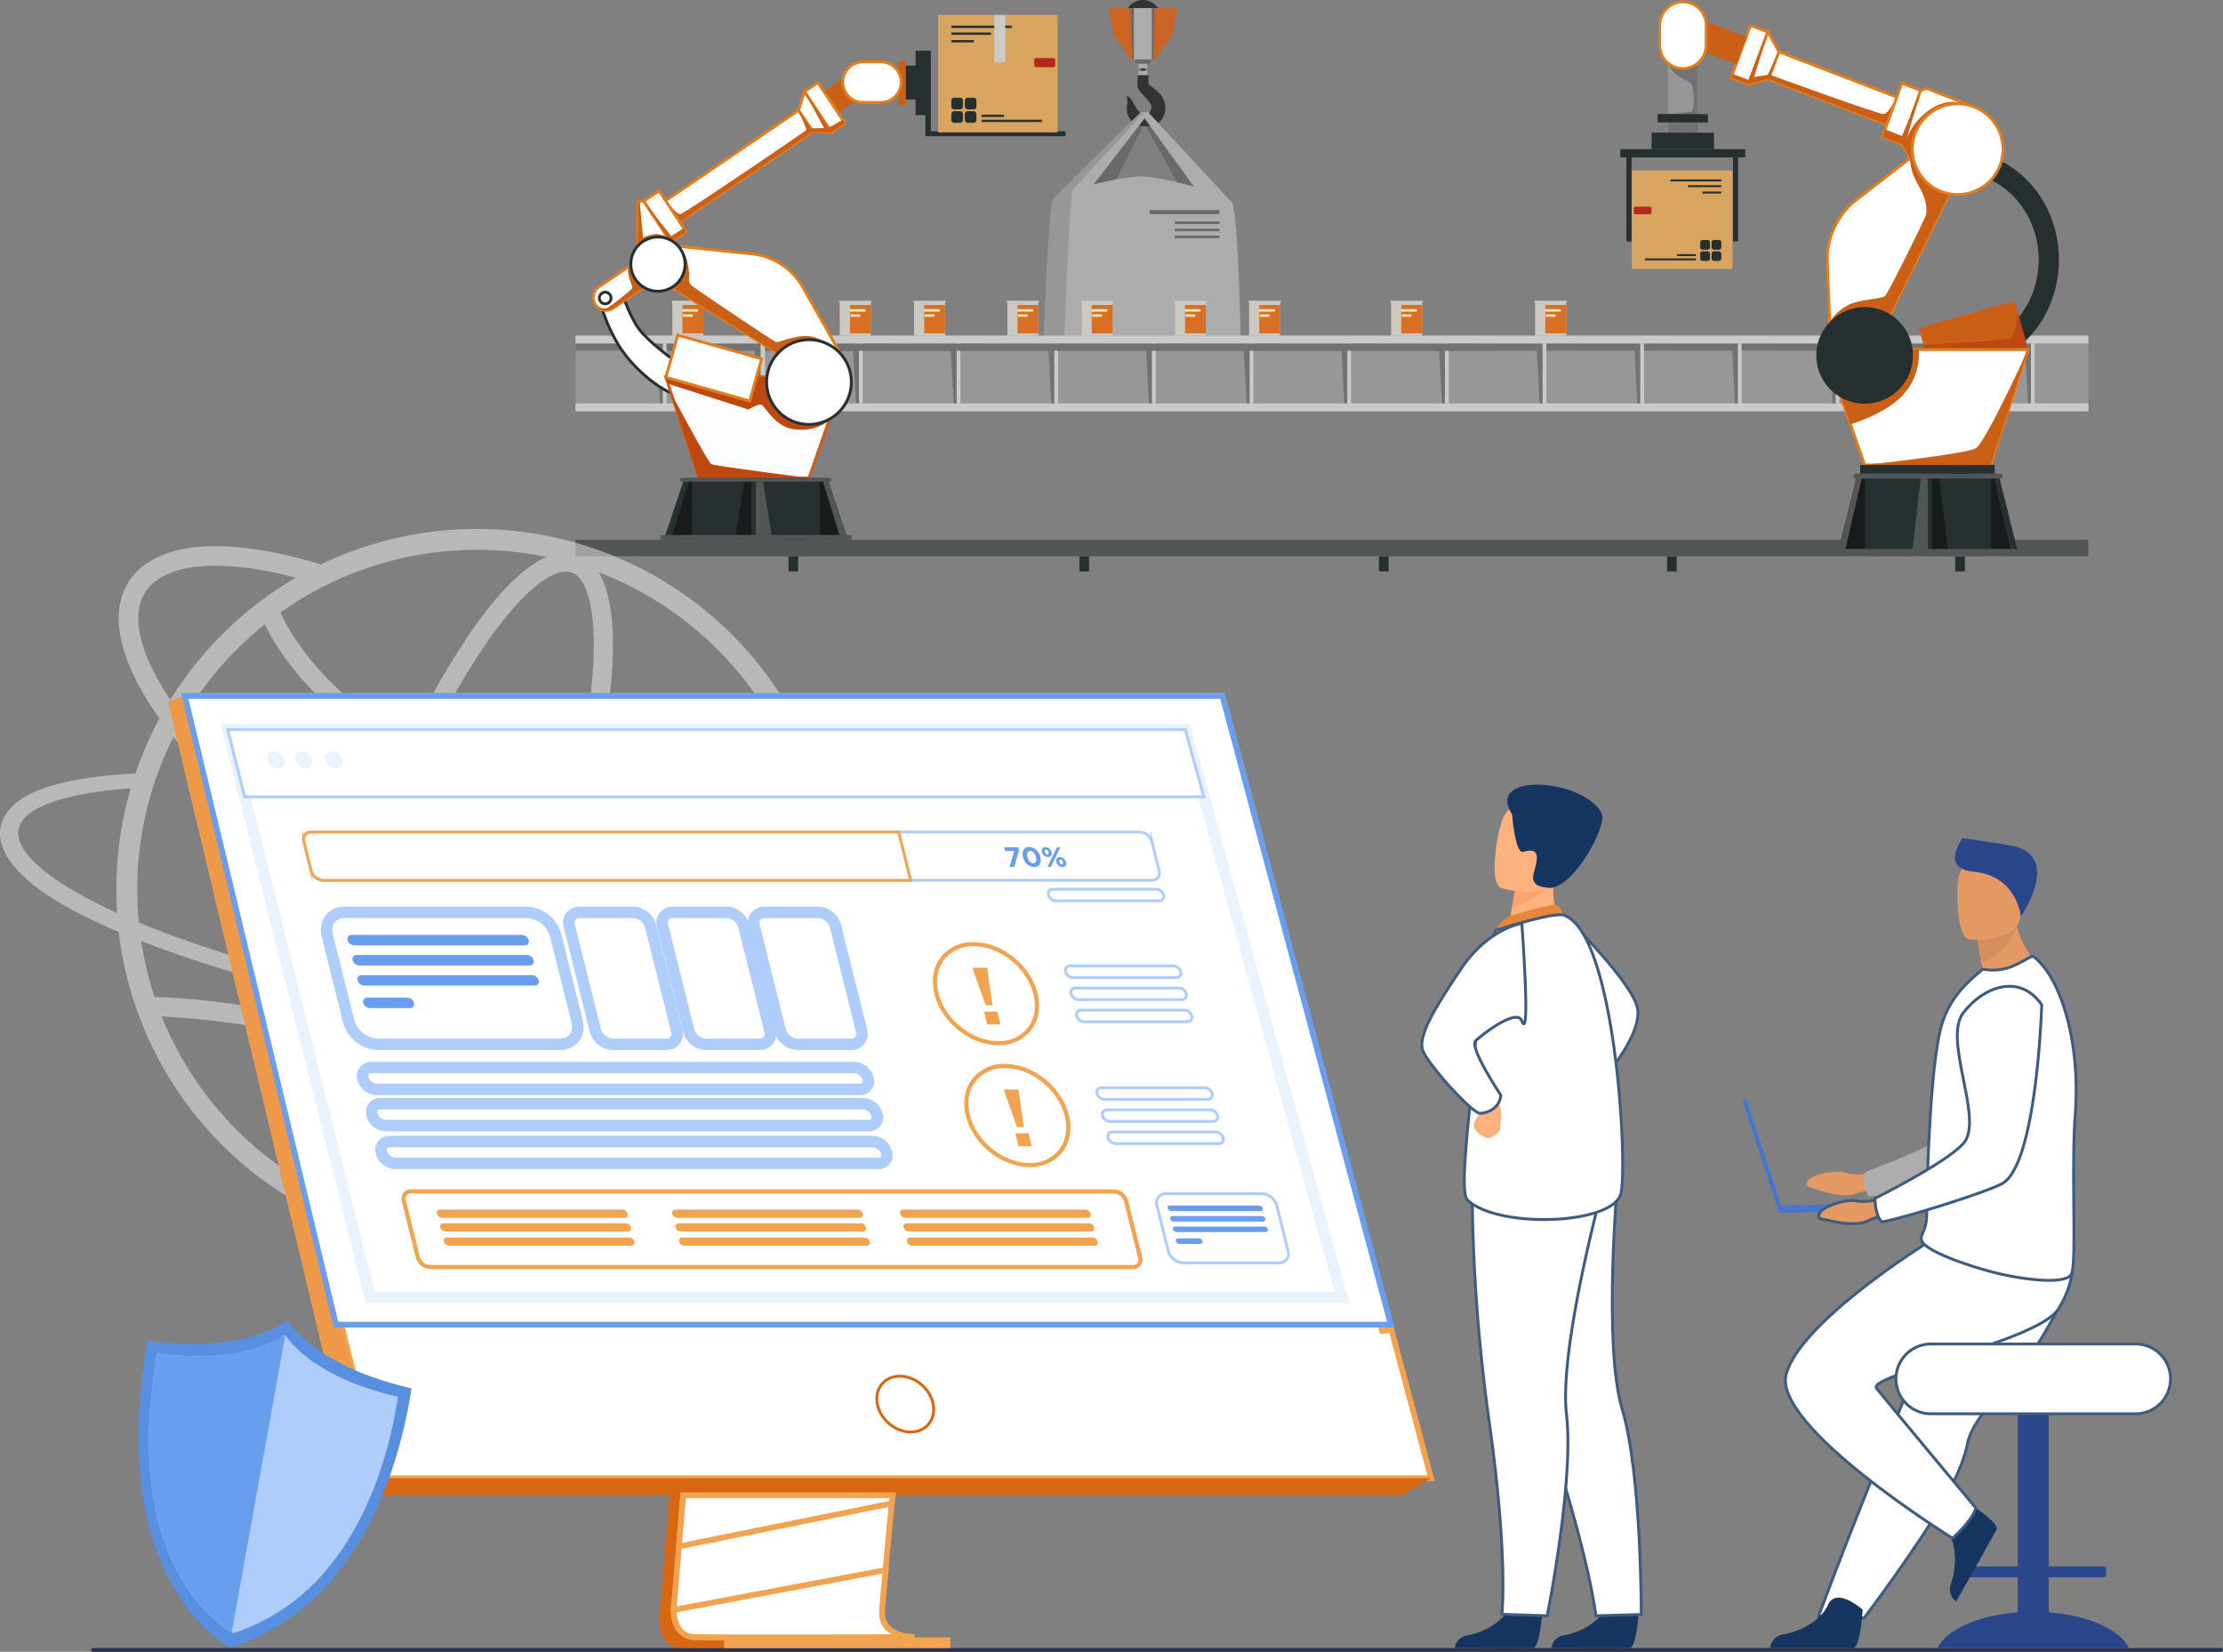 <svg xmlns="http://www.w3.org/2000/svg" width="776.102" height="576.729" viewBox="0 0 776.102 576.729">
  <rect x="0" y="0" width="776.102" height="576.729" fill="#808080" stroke="none"/>
  <g id="industries-pic_7" data-name="industries-pic – 7" transform="translate(-265.155 -223.033)">
    <g id="Layer_1" data-name="Layer 1" transform="translate(466.102 223.033)">
      <g id="Group_1717" data-name="Group 1717" transform="translate(0 0)">
        <g id="Group_1689" data-name="Group 1689" transform="translate(122.41)">
          <g id="Group_1687" data-name="Group 1687" transform="translate(40.952)">
            <path id="Path_2051" data-name="Path 2051" d="M1850.087,392.663l11.5,20.5,8.033,3.113-17.674-24.142Z" transform="translate(-1814.884 -349.509)" fill="#6a6a6a"/>
            <path id="Path_2052" data-name="Path 2052" d="M1794,385.587l-10.51,20.884-9.167,2.124L1793,384.209Z" transform="translate(-1758.216 -343.582)" fill="#6a6a6a"/>
            <g id="Group_1685" data-name="Group 1685" transform="translate(22.839)">
              <path id="Path_2053" data-name="Path 2053" d="M1829.415,235.624a6.3,6.3,0,1,1,6.3-6.3A6.3,6.3,0,0,1,1829.415,235.624Z" transform="translate(-1817.553 -223.033)" fill="#333"/>
              <rect id="Rectangle_602" data-name="Rectangle 602" width="5.3" height="3.092" rx="0.922" transform="translate(9.212 19.174)" fill="#6a6a6a"/>
              <path id="Path_2054" data-name="Path 2054" d="M1817.189,252.191h-8.581l-6.057-8.959-1.514-8.959h23.723l-1.514,9.086Z" transform="translate(-1801.037 -231.439)" fill="#cd6323"/>
              <rect id="Rectangle_603" data-name="Rectangle 603" width="6.309" height="17.919" transform="translate(8.707 2.833)" fill="#acacac"/>
              <rect id="Rectangle_604" data-name="Rectangle 604" width="3.06" height="1.609" transform="translate(10.332 22.266)" fill="#acacac"/>
              <rect id="Rectangle_605" data-name="Rectangle 605" width="3.06" height="1.609" transform="translate(10.332 24.679)" fill="#acacac"/>
              <rect id="Rectangle_606" data-name="Rectangle 606" width="1.53" height="0.804" transform="translate(11.097 23.875)" fill="#333"/>
              <path id="Path_2055" data-name="Path 2055" d="M1829.438,327.323s.009,1.725.009,3.833,4.839,4.839,4.839,7.331c0,1.773-1.232,2.156-2.461,2.156-3.289,0-3.96-6.037-6.164-6.037a12,12,0,0,1,.239,2.108c-.527,2.491-.44,8.385,6.373,8.385,5.75,0,6.852-3.929,6.852-6.516,0-5.319-5.894-7.475-5.894-8.385s.048-2.875.048-2.875Z" transform="translate(-1819.446 -301.035)" fill="#333"/>
              <path id="Path_2056" data-name="Path 2056" d="M1832.16,234.273h-1.152l.576,17.919h.576Z" transform="translate(-1823.453 -231.439)" fill="#6a6a6a"/>
              <path id="Path_2057" data-name="Path 2057" d="M1860.609,252.191V234.273h.934l-.467,17.919Z" transform="translate(-1845.593 -231.439)" fill="#6a6a6a"/>
            </g>
            <g id="Group_1686" data-name="Group 1686" transform="translate(0 39.061)">
              <path id="Path_2058" data-name="Path 2058" d="M1744.367,536.335c18.912,0,34.978.206,34.978-6.6s-.968-50.018-3.125-53.214-24.574-9.1-31.853-9.1-28.538,5.309-30.387,7.608-3.549,51.651-3.549,54.705S1717.568,536.335,1744.367,536.335Z" transform="translate(-1710.432 -444.88)" fill="#acacac"/>
              <path id="Path_2059" data-name="Path 2059" d="M1724.51,408.145l30.387-29.963,3.13-.187-21.038,27.2Z" transform="translate(-1720.961 -377.995)" fill="#acacac"/>
              <path id="Path_2060" data-name="Path 2060" d="M1876.133,409.717l-29.2-31.454-2.912-.159,19.636,27.169Z" transform="translate(-1810.345 -378.076)" fill="#acacac"/>
              <path id="Path_2061" data-name="Path 2061" d="M1751.762,543.323c-26.8,0-33.935-3.544-33.935-6.6,0-2.562,1.2-37.689,2.673-50.306-3.409,1.065-5.935,2.093-6.519,2.82-1.849,2.3-3.549,51.651-3.549,54.705s7.136,6.6,33.935,6.6c18.912,0,34.978.206,34.978-6.6,0-.459,0-1.094-.014-1.86C1772.861,543.382,1762.812,543.323,1751.762,543.323Z" transform="translate(-1710.432 -459.088)" fill="#979796"/>
              <path id="Path_2062" data-name="Path 2062" d="M1724.51,408.475l30.387-29.963,1.267-.076-25.135,27.219Z" transform="translate(-1720.961 -378.325)" fill="#979796"/>
              <rect id="Rectangle_607" data-name="Rectangle 607" width="24.37" height="1.438" transform="translate(37.066 34.268)" fill="#6a6a6a"/>
              <rect id="Rectangle_608" data-name="Rectangle 608" width="15.589" height="0.92" transform="translate(45.847 38.225)" fill="#6a6a6a"/>
              <rect id="Rectangle_609" data-name="Rectangle 609" width="15.589" height="0.92" transform="translate(45.847 40.774)" fill="#6a6a6a"/>
              <rect id="Rectangle_610" data-name="Rectangle 610" width="15.589" height="0.92" transform="translate(45.847 43.182)" fill="#6a6a6a"/>
            </g>
          </g>
          <g id="Group_1688" data-name="Group 1688" transform="translate(0 106.922)">
            <rect id="Rectangle_611" data-name="Rectangle 611" width="3.483" height="5.28" transform="matrix(0.991, -0.13, 0.13, 0.991, 34.57, 0.454)" fill="#263c5f"/>
            <path id="Path_2063" data-name="Path 2063" d="M1547.969,737.56l7.986,1.348,2.063-12.225-8.954-1.511Z" transform="translate(-1547.969 -705.521)" fill="#263c5f"/>
          </g>
        </g>
        <g id="Group_1703" data-name="Group 1703" transform="translate(33.441 105.074)">
          <g id="Group_1690" data-name="Group 1690" transform="translate(216.912 16.126)">
            <path id="Path_2064" data-name="Path 2064" d="M2072.239,718.421c-.107-3.167-.012-8.95-2.01-12.614-1.488-2.727-9.739-2.911-12.609,1.484-1.925,2.948-2.275,8.5-1.992,15.771" transform="translate(-2055.541 -703.856)" fill="#edbb95"/>
            <path id="Path_2065" data-name="Path 2065" d="M2130.733,718.143c.23-3.16.36-8.943,2.5-12.526,1.593-2.667,9.844-2.53,12.542,1.973,1.809,3.021,1.943,8.579,1.377,15.836" transform="translate(-2111.78 -703.856)" fill="#edbb95"/>
          </g>
          <g id="Group_1702" data-name="Group 1702">
            <g id="Group_1701" data-name="Group 1701">
              <g id="Group_1691" data-name="Group 1691" transform="translate(175.457)">
                <rect id="Rectangle_612" data-name="Rectangle 612" width="10.8" height="12.365" transform="translate(0.361)" fill="#cbc9c4"/>
                <rect id="Rectangle_613" data-name="Rectangle 613" width="10.8" height="9.907" transform="translate(0.361 1.415)" fill="#d76f24"/>
                <rect id="Rectangle_614" data-name="Rectangle 614" width="11.521" height="0.428" rx="0.174" fill="#cbc9c4"/>
                <rect id="Rectangle_615" data-name="Rectangle 615" width="6.634" height="0.84" transform="translate(2.683 2.89)" fill="#f9eab8"/>
                <rect id="Rectangle_616" data-name="Rectangle 616" width="3.383" height="0.84" transform="translate(4.069 4.688)" fill="#f9eab8"/>
                <rect id="Rectangle_617" data-name="Rectangle 617" width="11.521" height="0.428" rx="0.174" transform="translate(0 11.938)" fill="#cbc9c4"/>
                <path id="Path_2066" data-name="Path 2066" d="M1903.314,653.087h-10.8v-11.51h10.8l-7.284.473v10.57Z" transform="translate(-1892.154 -641.149)" fill="#cbc9c4" style="mix-blend-mode: multiply;isolation: isolate"/>
              </g>
              <g id="Group_1692" data-name="Group 1692" transform="translate(201.376)">
                <rect id="Rectangle_618" data-name="Rectangle 618" width="10.8" height="12.365" transform="translate(0.361)" fill="#cbc9c4"/>
                <rect id="Rectangle_619" data-name="Rectangle 619" width="10.8" height="9.907" transform="translate(0.361 1.415)" fill="#d76f24"/>
                <rect id="Rectangle_620" data-name="Rectangle 620" width="11.521" height="0.428" rx="0.174" fill="#cbc9c4"/>
                <rect id="Rectangle_621" data-name="Rectangle 621" width="6.634" height="0.84" transform="translate(2.683 2.89)" fill="#f9eab8"/>
                <rect id="Rectangle_622" data-name="Rectangle 622" width="3.383" height="0.84" transform="translate(4.069 4.688)" fill="#f9eab8"/>
                <rect id="Rectangle_623" data-name="Rectangle 623" width="11.521" height="0.428" rx="0.174" transform="translate(0 11.938)" fill="#cbc9c4"/>
                <path id="Path_2067" data-name="Path 2067" d="M2006.139,653.087h-10.8v-11.51h10.8l-7.284.473v10.57Z" transform="translate(-1994.978 -641.149)" fill="#cbc9c4" style="mix-blend-mode: multiply;isolation: isolate"/>
              </g>
              <g id="Group_1693" data-name="Group 1693" transform="translate(116.971)">
                <rect id="Rectangle_624" data-name="Rectangle 624" width="10.8" height="12.365" transform="translate(0.361)" fill="#cbc9c4"/>
                <rect id="Rectangle_625" data-name="Rectangle 625" width="10.8" height="9.907" transform="translate(0.361 1.415)" fill="#d76f24"/>
                <rect id="Rectangle_626" data-name="Rectangle 626" width="11.521" height="0.428" rx="0.174" fill="#cbc9c4"/>
                <rect id="Rectangle_627" data-name="Rectangle 627" width="6.634" height="0.84" transform="translate(2.683 2.89)" fill="#f9eab8"/>
                <rect id="Rectangle_628" data-name="Rectangle 628" width="3.383" height="0.84" transform="translate(4.069 4.688)" fill="#f9eab8"/>
                <rect id="Rectangle_629" data-name="Rectangle 629" width="11.521" height="0.428" rx="0.174" transform="translate(0 11.938)" fill="#cbc9c4"/>
                <path id="Path_2068" data-name="Path 2068" d="M1671.292,653.087h-10.8v-11.51h10.8l-7.284.473v10.57Z" transform="translate(-1660.131 -641.149)" fill="#cbc9c4" style="mix-blend-mode: multiply;isolation: isolate"/>
              </g>
              <g id="Group_1694" data-name="Group 1694" transform="translate(142.89)">
                <rect id="Rectangle_630" data-name="Rectangle 630" width="10.8" height="12.365" transform="translate(0.361)" fill="#cbc9c4"/>
                <rect id="Rectangle_631" data-name="Rectangle 631" width="10.8" height="9.907" transform="translate(0.361 1.415)" fill="#d76f24"/>
                <rect id="Rectangle_632" data-name="Rectangle 632" width="11.521" height="0.428" rx="0.174" fill="#cbc9c4"/>
                <rect id="Rectangle_633" data-name="Rectangle 633" width="6.634" height="0.84" transform="translate(2.683 2.89)" fill="#f9eab8"/>
                <rect id="Rectangle_634" data-name="Rectangle 634" width="3.384" height="0.84" transform="translate(4.069 4.688)" fill="#f9eab8"/>
                <rect id="Rectangle_635" data-name="Rectangle 635" width="11.521" height="0.428" rx="0.174" transform="translate(0 11.938)" fill="#cbc9c4"/>
                <path id="Path_2069" data-name="Path 2069" d="M1774.116,653.087h-10.8v-11.51h10.8l-7.284.473v10.57Z" transform="translate(-1762.955 -641.149)" fill="#cbc9c4" style="mix-blend-mode: multiply;isolation: isolate"/>
              </g>
              <g id="Group_1695" data-name="Group 1695" transform="translate(58.486)">
                <rect id="Rectangle_636" data-name="Rectangle 636" width="10.8" height="12.365" transform="translate(0.361)" fill="#cbc9c4"/>
                <rect id="Rectangle_637" data-name="Rectangle 637" width="10.8" height="9.907" transform="translate(0.361 1.415)" fill="#d76f24"/>
                <rect id="Rectangle_638" data-name="Rectangle 638" width="11.521" height="0.428" rx="0.174" fill="#cbc9c4"/>
                <rect id="Rectangle_639" data-name="Rectangle 639" width="6.634" height="0.84" transform="translate(2.683 2.89)" fill="#f9eab8"/>
                <rect id="Rectangle_640" data-name="Rectangle 640" width="3.383" height="0.84" transform="translate(4.069 4.688)" fill="#f9eab8"/>
                <rect id="Rectangle_641" data-name="Rectangle 641" width="11.521" height="0.428" rx="0.174" transform="translate(0 11.938)" fill="#cbc9c4"/>
                <path id="Path_2070" data-name="Path 2070" d="M1439.269,653.087h-10.8v-11.51h10.8l-7.284.473v10.57Z" transform="translate(-1428.108 -641.149)" fill="#cbc9c4" style="mix-blend-mode: multiply;isolation: isolate"/>
              </g>
              <g id="Group_1696" data-name="Group 1696" transform="translate(84.405)">
                <rect id="Rectangle_642" data-name="Rectangle 642" width="10.8" height="12.365" transform="translate(0.361)" fill="#cbc9c4"/>
                <rect id="Rectangle_643" data-name="Rectangle 643" width="10.8" height="9.907" transform="translate(0.361 1.415)" fill="#d76f24"/>
                <rect id="Rectangle_644" data-name="Rectangle 644" width="11.521" height="0.428" rx="0.174" fill="#cbc9c4"/>
                <rect id="Rectangle_645" data-name="Rectangle 645" width="6.634" height="0.84" transform="translate(2.683 2.89)" fill="#f9eab8"/>
                <rect id="Rectangle_646" data-name="Rectangle 646" width="3.383" height="0.84" transform="translate(4.069 4.688)" fill="#f9eab8"/>
                <rect id="Rectangle_647" data-name="Rectangle 647" width="11.521" height="0.428" rx="0.174" transform="translate(0 11.938)" fill="#cbc9c4"/>
                <path id="Path_2071" data-name="Path 2071" d="M1542.094,653.087h-10.8v-11.51h10.8l-7.284.473v10.57Z" transform="translate(-1530.933 -641.149)" fill="#cbc9c4" style="mix-blend-mode: multiply;isolation: isolate"/>
              </g>
              <g id="Group_1697" data-name="Group 1697">
                <rect id="Rectangle_648" data-name="Rectangle 648" width="10.8" height="12.365" transform="translate(0.361)" fill="#cbc9c4"/>
                <rect id="Rectangle_649" data-name="Rectangle 649" width="10.8" height="9.907" transform="translate(0.361 1.415)" fill="#d76f24"/>
                <rect id="Rectangle_650" data-name="Rectangle 650" width="11.521" height="0.428" rx="0.174" fill="#cbc9c4"/>
                <rect id="Rectangle_651" data-name="Rectangle 651" width="6.634" height="0.84" transform="translate(2.683 2.89)" fill="#f9eab8"/>
                <rect id="Rectangle_652" data-name="Rectangle 652" width="3.383" height="0.84" transform="translate(4.069 4.688)" fill="#f9eab8"/>
                <rect id="Rectangle_653" data-name="Rectangle 653" width="11.521" height="0.428" rx="0.174" transform="translate(0 11.938)" fill="#cbc9c4"/>
                <path id="Path_2072" data-name="Path 2072" d="M1207.246,653.087h-10.8v-11.51h10.8l-7.284.473v10.57Z" transform="translate(-1196.085 -641.149)" fill="#cbc9c4" style="mix-blend-mode: multiply;isolation: isolate"/>
              </g>
              <g id="Group_1698" data-name="Group 1698" transform="translate(25.919)">
                <rect id="Rectangle_654" data-name="Rectangle 654" width="10.8" height="12.365" transform="translate(0.361)" fill="#cbc9c4"/>
                <rect id="Rectangle_655" data-name="Rectangle 655" width="10.8" height="9.907" transform="translate(0.361 1.415)" fill="#d76f24"/>
                <rect id="Rectangle_656" data-name="Rectangle 656" width="11.521" height="0.428" rx="0.174" fill="#cbc9c4"/>
                <rect id="Rectangle_657" data-name="Rectangle 657" width="6.634" height="0.84" transform="translate(2.683 2.89)" fill="#f9eab8"/>
                <rect id="Rectangle_658" data-name="Rectangle 658" width="3.383" height="0.84" transform="translate(4.069 4.688)" fill="#f9eab8"/>
                <rect id="Rectangle_659" data-name="Rectangle 659" width="11.521" height="0.428" rx="0.174" transform="translate(0 11.938)" fill="#cbc9c4"/>
                <path id="Path_2073" data-name="Path 2073" d="M1310.07,653.087h-10.8v-11.51h10.8l-7.284.473v10.57Z" transform="translate(-1298.91 -641.149)" fill="#cbc9c4" style="mix-blend-mode: multiply;isolation: isolate"/>
              </g>
              <g id="Group_1699" data-name="Group 1699" transform="translate(250.956)">
                <rect id="Rectangle_660" data-name="Rectangle 660" width="10.8" height="12.365" transform="translate(0.361)" fill="#cbc9c4"/>
                <rect id="Rectangle_661" data-name="Rectangle 661" width="10.8" height="9.907" transform="translate(0.361 1.415)" fill="#d76f24"/>
                <rect id="Rectangle_662" data-name="Rectangle 662" width="11.521" height="0.428" rx="0.174" fill="#cbc9c4"/>
                <rect id="Rectangle_663" data-name="Rectangle 663" width="6.634" height="0.84" transform="translate(2.683 2.89)" fill="#f9eab8"/>
                <rect id="Rectangle_664" data-name="Rectangle 664" width="3.383" height="0.84" transform="translate(4.069 4.688)" fill="#f9eab8"/>
                <rect id="Rectangle_665" data-name="Rectangle 665" width="11.521" height="0.428" rx="0.174" transform="translate(0 11.938)" fill="#cbc9c4"/>
                <path id="Path_2074" data-name="Path 2074" d="M2202.831,653.087h-10.8v-11.51h10.8l-7.284.473v10.57Z" transform="translate(-2191.67 -641.149)" fill="#cbc9c4" style="mix-blend-mode: multiply;isolation: isolate"/>
              </g>
              <g id="Group_1700" data-name="Group 1700" transform="translate(301.246)">
                <rect id="Rectangle_666" data-name="Rectangle 666" width="10.8" height="12.365" transform="translate(0.361)" fill="#cbc9c4"/>
                <rect id="Rectangle_667" data-name="Rectangle 667" width="10.8" height="9.907" transform="translate(0.361 1.415)" fill="#d76f24"/>
                <rect id="Rectangle_668" data-name="Rectangle 668" width="11.521" height="0.428" rx="0.174" fill="#cbc9c4"/>
                <rect id="Rectangle_669" data-name="Rectangle 669" width="6.634" height="0.84" transform="translate(2.683 2.89)" fill="#f9eab8"/>
                <rect id="Rectangle_670" data-name="Rectangle 670" width="3.383" height="0.84" transform="translate(4.069 4.688)" fill="#f9eab8"/>
                <rect id="Rectangle_671" data-name="Rectangle 671" width="11.521" height="0.428" rx="0.174" transform="translate(0 11.938)" fill="#cbc9c4"/>
                <path id="Path_2075" data-name="Path 2075" d="M2402.342,653.087h-10.8v-11.51h10.8l-7.284.473v10.57Z" transform="translate(-2391.181 -641.149)" fill="#cbc9c4" style="mix-blend-mode: multiply;isolation: isolate"/>
              </g>
            </g>
          </g>
        </g>
        <g id="Group_1704" data-name="Group 1704" transform="translate(0 117.179)">
          <line id="Line_61" data-name="Line 61" x2="7.424" transform="translate(173.876 26.514)" fill="#273030"/>
          <line id="Line_62" data-name="Line 62" x1="7.424" transform="translate(173.876 76.893)" fill="#273030"/>
          <line id="Line_63" data-name="Line 63" x2="7.042" transform="translate(278.644 26.514)" fill="#273030"/>
          <line id="Line_64" data-name="Line 64" x1="7.042" transform="translate(278.644 76.893)" fill="#273030"/>
          <rect id="Rectangle_672" data-name="Rectangle 672" width="528.131" height="26.463" fill="#979797"/>
          <rect id="Rectangle_673" data-name="Rectangle 673" width="528.131" height="2.731" transform="translate(0 23.673)" fill="#cacaca"/>
          <rect id="Rectangle_674" data-name="Rectangle 674" width="1.582" height="20.943" transform="translate(64.568 2.76)" fill="#cacaca"/>
          <rect id="Rectangle_675" data-name="Rectangle 675" width="1.581" height="20.943" transform="translate(30.198 2.731)" fill="#cacaca"/>
          <line id="Line_65" data-name="Line 65" x2="12.305" transform="translate(171.435 26.514)" fill="#727272"/>
          <line id="Line_66" data-name="Line 66" x2="12.305" transform="translate(276.012 26.514)" fill="#727272"/>
          <rect id="Rectangle_676" data-name="Rectangle 676" width="3.367" height="5.296" transform="translate(175.904 77.031)" fill="#273030"/>
          <rect id="Rectangle_677" data-name="Rectangle 677" width="3.367" height="5.296" transform="translate(280.481 77.031)" fill="#273030"/>
          <line id="Line_67" data-name="Line 67" x2="1.98" transform="translate(173.925 71.284)" fill="#181c1c"/>
          <rect id="Rectangle_678" data-name="Rectangle 678" width="7.424" height="50.379" transform="translate(72.302 26.514)" fill="#273030"/>
          <rect id="Rectangle_679" data-name="Rectangle 679" width="12.305" height="17.488" transform="translate(69.861 26.514)" fill="#727272"/>
          <rect id="Rectangle_680" data-name="Rectangle 680" width="3.367" height="5.296" transform="translate(74.33 77.031)" fill="#273030"/>
          <path id="Path_2076" data-name="Path 2076" d="M1351.8,795.851l-9.38,1.448-.436,13.279H1339.5V793.089H1351.8Z" transform="translate(-1269.636 -766.576)" fill="#535656"/>
          <path id="Path_2077" data-name="Path 2077" d="M1356.748,862.469h-7.375V889.75h1.98l.8-24.679,4.593-1.163Z" transform="translate(-1277.022 -818.466)" fill="#181c1c"/>
          <line id="Line_68" data-name="Line 68" x2="1.923" transform="translate(278.477 71.284)" fill="#181c1c"/>
          <line id="Line_69" data-name="Line 69" x2="7.042" transform="translate(379.241 26.514)" fill="#273030"/>
          <line id="Line_70" data-name="Line 70" x1="7.042" transform="translate(379.241 76.893)" fill="#273030"/>
          <line id="Line_71" data-name="Line 71" x2="12.305" transform="translate(376.61 26.514)" fill="#727272"/>
          <rect id="Rectangle_681" data-name="Rectangle 681" width="3.367" height="5.296" transform="translate(381.079 77.031)" fill="#273030"/>
          <line id="Line_72" data-name="Line 72" x2="1.923" transform="translate(379.075 71.284)" fill="#181c1c"/>
          <rect id="Rectangle_682" data-name="Rectangle 682" width="7.042" height="50.379" transform="translate(479.839 26.514)" fill="#273030"/>
          <rect id="Rectangle_683" data-name="Rectangle 683" width="12.305" height="17.488" transform="translate(477.208 26.514)" fill="#727272"/>
          <rect id="Rectangle_684" data-name="Rectangle 684" width="3.367" height="5.296" transform="translate(481.677 77.031)" fill="#273030"/>
          <path id="Path_2078" data-name="Path 2078" d="M2967.819,795.851l-9.38,1.448L2958,810.578h-2.489V793.089h12.305Z" transform="translate(-2478.306 -766.576)" fill="#535656"/>
          <path id="Path_2079" data-name="Path 2079" d="M2972.458,862.469h-7.165V889.75h1.923l.78-24.679,4.462-1.163Z" transform="translate(-2485.62 -818.466)" fill="#181c1c"/>
          <path id="Path_2080" data-name="Path 2080" d="M1220.187,719.68l-1.02-18.378h-30.746v-2.565l32.789.03v20.943Z" transform="translate(-1156.642 -696.006)" fill="#727272"/>
          <path id="Path_2081" data-name="Path 2081" d="M1091.8,719.621l-1.02-18.378h-28.428v-2.565l30.471.029v20.943Z" transform="translate(-1062.347 -695.963)" fill="#727272"/>
          <rect id="Rectangle_685" data-name="Rectangle 685" width="1.581" height="20.943" transform="translate(98.665 2.731)" fill="#cacaca"/>
          <path id="Path_2082" data-name="Path 2082" d="M1356.54,719.621l-1.02-18.378h-30.745v-2.565l32.788.029v20.943Z" transform="translate(-1258.625 -695.963)" fill="#727272"/>
          <rect id="Rectangle_686" data-name="Rectangle 686" width="1.582" height="20.943" transform="translate(132.763 2.731)" fill="#cacaca"/>
          <path id="Path_2083" data-name="Path 2083" d="M1491.81,719.621l-1.02-18.378h-30.746v-2.565l32.789.029v20.943Z" transform="translate(-1359.797 -695.963)" fill="#727272"/>
          <rect id="Rectangle_687" data-name="Rectangle 687" width="1.581" height="20.943" transform="translate(166.86 2.731)" fill="#cacaca"/>
          <path id="Path_2084" data-name="Path 2084" d="M1627.08,719.621l-1.02-18.378h-30.745v-2.565l32.789.029v20.943Z" transform="translate(-1460.97 -695.963)" fill="#727272"/>
          <rect id="Rectangle_688" data-name="Rectangle 688" width="1.582" height="20.943" transform="translate(200.957 2.731)" fill="#cacaca"/>
          <path id="Path_2085" data-name="Path 2085" d="M1762.35,719.621l-1.021-18.378h-30.745v-2.565l32.789.029v20.943Z" transform="translate(-1562.143 -695.963)" fill="#727272"/>
          <rect id="Rectangle_689" data-name="Rectangle 689" width="1.581" height="20.943" transform="translate(235.055 2.731)" fill="#cacaca"/>
          <path id="Path_2086" data-name="Path 2086" d="M1897.62,719.621l-1.02-18.378h-30.745v-2.565l32.788.029v20.943Z" transform="translate(-1663.315 -695.963)" fill="#727272"/>
          <rect id="Rectangle_690" data-name="Rectangle 690" width="1.582" height="20.943" transform="translate(269.152 2.731)" fill="#cacaca"/>
          <path id="Path_2087" data-name="Path 2087" d="M2032.889,719.621l-1.02-18.378h-30.745v-2.565l32.789.029v20.943Z" transform="translate(-1764.488 -695.963)" fill="#727272"/>
          <rect id="Rectangle_691" data-name="Rectangle 691" width="1.581" height="20.943" transform="translate(303.249 2.731)" fill="#cacaca"/>
          <path id="Path_2088" data-name="Path 2088" d="M2168.16,719.621l-1.021-18.378h-30.746v-2.565l32.789.029v20.943Z" transform="translate(-1865.66 -695.963)" fill="#727272"/>
          <rect id="Rectangle_692" data-name="Rectangle 692" width="1.582" height="20.943" transform="translate(337.346 2.731)" fill="#cacaca"/>
          <path id="Path_2089" data-name="Path 2089" d="M2303.429,719.621l-1.021-18.378h-30.745v-2.565l32.789.029v20.943Z" transform="translate(-1966.833 -695.963)" fill="#727272"/>
          <rect id="Rectangle_693" data-name="Rectangle 693" width="1.582" height="20.943" transform="translate(371.444 2.731)" fill="#cacaca"/>
          <path id="Path_2090" data-name="Path 2090" d="M2438.7,719.621l-1.021-18.378h-30.745v-2.565l32.789.029v20.943Z" transform="translate(-2068.005 -695.963)" fill="#727272"/>
          <rect id="Rectangle_694" data-name="Rectangle 694" width="1.581" height="20.943" transform="translate(405.541 2.731)" fill="#cacaca"/>
          <path id="Path_2091" data-name="Path 2091" d="M2573.969,719.621l-1.021-18.378H2542.2v-2.565l32.789.029v20.943Z" transform="translate(-2169.178 -695.963)" fill="#727272"/>
          <rect id="Rectangle_695" data-name="Rectangle 695" width="1.582" height="20.943" transform="translate(439.638 2.731)" fill="#cacaca"/>
          <path id="Path_2092" data-name="Path 2092" d="M2709.239,719.621l-1.021-18.378h-30.746v-2.565l32.789.029v20.943Z" transform="translate(-2270.35 -695.963)" fill="#727272"/>
          <rect id="Rectangle_696" data-name="Rectangle 696" width="1.581" height="20.943" transform="translate(473.735 2.731)" fill="#cacaca"/>
          <path id="Path_2093" data-name="Path 2093" d="M2844.509,719.621l-1.021-18.378h-30.746v-2.565l32.789.029v20.943Z" transform="translate(-2371.523 -695.963)" fill="#727272"/>
          <rect id="Rectangle_697" data-name="Rectangle 697" width="1.582" height="20.943" transform="translate(507.833 2.731)" fill="#cacaca"/>
          <path id="Path_2094" data-name="Path 2094" d="M2979.778,719.621l-1.021-18.378h-30.746v-2.565l32.789.029v20.943Z" transform="translate(-2472.695 -695.963)" fill="#727272"/>
          <rect id="Rectangle_698" data-name="Rectangle 698" width="254.23" height="2.536" transform="translate(66.15 2.76)" fill="#727272"/>
          <rect id="Rectangle_699" data-name="Rectangle 699" width="528.131" height="2.731" fill="#cacaca"/>
          <rect id="Rectangle_700" data-name="Rectangle 700" width="528.131" height="5.747" transform="translate(0 71.284)" fill="#535656"/>
        </g>
        <g id="Group_1716" data-name="Group 1716" transform="translate(6.142 0.63)">
          <g id="Group_1709" data-name="Group 1709" transform="translate(358.607)">
            <g id="Group_1705" data-name="Group 1705">
              <path id="Path_2095" data-name="Path 2095" d="M3002.586,498.659c9.172-5.077,15.461-15.364,15.461-27.255,0-15.246-10.328-27.855-23.838-30.208l2.085-7.377c16.412,3.355,28.83,18.894,28.83,37.584,0,14.429-7.4,26.981-18.325,33.5Z" transform="translate(-2871.996 -381.317)" fill="#273030"/>
              <rect id="Rectangle_701" data-name="Rectangle 701" width="34.726" height="17.485" transform="translate(142.346 121.276) rotate(164.193)" fill="#cc5f16"/>
              <path id="Path_2096" data-name="Path 2096" d="M2962.07,655.454s-.2,8.4-3.049,9.225-29.814,2.175-29.814,2.175l3.1,10.966,33.413-9.335Z" transform="translate(-2823.379 -547.084)" fill="#bd4911"/>
              <rect id="Rectangle_702" data-name="Rectangle 702" width="28.044" height="10.378" transform="translate(27.021 18.355) rotate(90.113)" fill="#979797"/>
              <path id="Path_2097" data-name="Path 2097" d="M2806.113,747.463h43.96l13.09-40.311H2792.08Z" transform="translate(-2720.817 -585.75)" fill="#fff" stroke="#e27d1d" stroke-miterlimit="10" stroke-width="1"/>
              <path id="Path_2098" data-name="Path 2098" d="M2846.2,417.172l-30.1,61.186-18.75,11.607-1.34-33.463a26.435,26.435,0,0,1,10.254-21.978l28.294-21.855Z" transform="translate(-2723.738 -365.498)" fill="#fff" stroke="#e27d1d" stroke-miterlimit="10" stroke-width="1"/>
              <rect id="Rectangle_703" data-name="Rectangle 703" width="45.297" height="10.199" transform="matrix(-0.933, -0.359, 0.359, -0.933, 93.501, 43.042)" fill="#fff" stroke="#e27d1d" stroke-miterlimit="10" stroke-width="1"/>
              <rect id="Rectangle_704" data-name="Rectangle 704" width="19.471" height="6.476" transform="translate(38.68 26.52) rotate(-69.695)" fill="#fff" stroke="#e27d1d" stroke-miterlimit="10" stroke-width="1"/>
              <rect id="Rectangle_705" data-name="Rectangle 705" width="16.136" height="10.199" transform="matrix(-0.933, -0.359, 0.359, -0.933, 40.43, 21.795)" fill="#cc5f16"/>
              <path id="Path_2099" data-name="Path 2099" d="M2697.572,274.146l-3.885-6.945-6.739,18.267,7.032-1.984Z" transform="translate(-2642.185 -256.698)" fill="#fff" stroke="#e27d1d" stroke-miterlimit="10" stroke-width="1"/>
              <path id="Path_2100" data-name="Path 2100" d="M2720.679,289.971s-2.794,5.693-4.491,5.916c-1.6.211-35.585-12.177-39.388-13.566-.226-.082,2.752-8.175,2.752-8.175l-3.9,8.049-4.779.765,4.794-15.759-6.739,16.732-5.584-2.038-.489,1.326,6.073,2.247,6.739-1.9,42,16.174Z" transform="translate(-2624.164 -256.698)" fill="#cc5f16"/>
              <path id="Path_2101" data-name="Path 2101" d="M2872.4,357.069l6.853,2.57L2886,340.9l-6.853-2.57Z" transform="translate(-2780.89 -309.898)" fill="#fff" stroke="#e27d1d" stroke-miterlimit="10" stroke-width="1"/>
              <path id="Path_2102" data-name="Path 2102" d="M2575.368,306.629s.575,2.854,4.318,4.95,3.964,1.572,4.415,4.642.376,7.186-.747,7.411-7.987.8-7.987.8v6.761l10.385-.251V305.366Z" transform="translate(-2558.731 -285.243)" fill="#727272"/>
              <path id="Path_2103" data-name="Path 2103" d="M2906.047,346.159l2.111-.732,16.128,6.309L2905.52,375l-5.934-10.1Z" transform="translate(-2801.224 -315.205)" fill="#fff" stroke="#e27d1d" stroke-miterlimit="10" stroke-width="1"/>
              <path id="Path_2104" data-name="Path 2104" d="M2580.137,240.767l.014-7.123a8.119,8.119,0,0,0-8.079-8.111h0a8.119,8.119,0,0,0-8.11,8.079l-.014,7.123a8.119,8.119,0,0,0,8.079,8.111h0A8.119,8.119,0,0,0,2580.137,240.767Z" transform="translate(-2550.19 -225.533)" fill="#fff" stroke="#e27d1d" stroke-miterlimit="10" stroke-width="1"/>
              <rect id="Rectangle_706" data-name="Rectangle 706" width="5.747" height="21.775" transform="translate(32.698 45.711) rotate(90.113)" fill="#273030"/>
              <path id="Path_2105" data-name="Path 2105" d="M2824.987,707.151a20.869,20.869,0,0,1-4.611,14.833c-5.758,7.4-19.21,11.268-19.21,11.268l-9.086-26.1Z" transform="translate(-2720.817 -585.75)" fill="#cc5f16"/>
              <rect id="Rectangle_707" data-name="Rectangle 707" width="43.609" height="2.886" transform="translate(43.609 54.341) rotate(180)" fill="#273030"/>
              <rect id="Rectangle_708" data-name="Rectangle 708" width="1.8" height="29.332" transform="translate(41.125 83.673) rotate(180)" fill="#273030"/>
              <path id="Path_2106" data-name="Path 2106" d="M2827.5,437.723s-.385,4.1,2.939,9.691,2.726,9.183,2.526,10.182-13.175,27.433-14.373,28.347-7.786,1-12.177,2.795a16.827,16.827,0,0,0-7.043,6.218l19.257,1.052,22.552-45.844-11.8-13.9Z" transform="translate(-2726.274 -383.148)" fill="#cc5f16"/>
              <rect id="Rectangle_709" data-name="Rectangle 709" width="1.8" height="29.332" transform="translate(3.919 83.673) rotate(180)" fill="#273030"/>
              <path id="Path_2107" data-name="Path 2107" d="M2903.952,353.908s-7.008-3.868-14,.512a21.8,21.8,0,0,0-8.983,10.481l4.74-16.569-6.462,15.9-5.905-2.307-.947,2.628,6.853,2.522,2.869,4.882Z" transform="translate(-2780.89 -317.378)" fill="#cc5f16"/>
              <circle id="Ellipse_137" data-name="Ellipse 137" cx="16.877" cy="16.877" r="16.877" transform="translate(61.428 123.465) rotate(-45)" fill="#273030"/>
              <path id="Path_2108" data-name="Path 2108" d="M2916.086,391a15.838,15.838,0,1,0,5.131-21.8A15.838,15.838,0,0,0,2916.086,391Z" transform="translate(-2811.79 -331.207)" fill="#fff" stroke="#e27d1d" stroke-miterlimit="10" stroke-width="1"/>
              <rect id="Rectangle_710" data-name="Rectangle 710" width="2.914" height="17.566" transform="translate(30.59 39.224) rotate(90.113)" fill="#273030"/>
              <path id="Path_2109" data-name="Path 2109" d="M2904.8,707.151s-14.842,32.5-18.259,34.5-38.792,5.815-38.792,5.815h43.96Z" transform="translate(-2762.454 -585.75)" fill="#cc5f16"/>
            </g>
            <g id="Group_1707" data-name="Group 1707" transform="translate(3.998 58.877)">
              <rect id="Rectangle_711" data-name="Rectangle 711" width="35.145" height="34.406" transform="translate(35.145 34.406) rotate(180)" fill="#d7a55f"/>
              <rect id="Rectangle_712" data-name="Rectangle 712" width="17.772" height="0.684" transform="translate(31.268 3.824) rotate(180)" fill="#273030"/>
              <rect id="Rectangle_713" data-name="Rectangle 713" width="17.772" height="0.684" transform="translate(22.382 31.399) rotate(180)" fill="#273030"/>
              <rect id="Rectangle_714" data-name="Rectangle 714" width="11.676" height="0.684" transform="translate(31.268 5.834) rotate(180)" fill="#273030"/>
              <rect id="Rectangle_715" data-name="Rectangle 715" width="6.611" height="0.684" transform="translate(31.268 8.057) rotate(180)" fill="#273030"/>
              <rect id="Rectangle_716" data-name="Rectangle 716" width="6.611" height="0.684" transform="translate(22.382 29.913) rotate(180)" fill="#273030"/>
              <rect id="Rectangle_717" data-name="Rectangle 717" width="6.182" height="2.686" rx="0.559" transform="translate(6.886 15.317) rotate(180)" fill="#b5291c"/>
              <g id="Group_1706" data-name="Group 1706" transform="translate(23.885 24.281)">
                <path id="Rectangle_718" data-name="Rectangle 718" d="M.841,0h1.73a.842.842,0,0,1,.842.842V2.557a.841.841,0,0,1-.841.841H.842A.842.842,0,0,1,0,2.557V.841A.841.841,0,0,1,.841,0Z" transform="translate(7.383 3.399) rotate(180)" fill="#273030"/>
                <path id="Rectangle_719" data-name="Rectangle 719" d="M.841,0h1.73a.842.842,0,0,1,.842.842V2.557a.841.841,0,0,1-.841.841H.842A.842.842,0,0,1,0,2.557V.841A.841.841,0,0,1,.841,0Z" transform="translate(3.413 3.399) rotate(180)" fill="#273030"/>
                <rect id="Rectangle_720" data-name="Rectangle 720" width="3.413" height="3.399" rx="0.842" transform="translate(7.383 7.332) rotate(180)" fill="#273030"/>
                <rect id="Rectangle_721" data-name="Rectangle 721" width="3.413" height="3.399" rx="0.842" transform="translate(3.413 7.332) rotate(180)" fill="#273030"/>
              </g>
            </g>
            <g id="Group_1708" data-name="Group 1708" transform="translate(74.493 164.773)">
              <path id="Path_2110" data-name="Path 2110" d="M2873.1,907.531h-63.316l7.061-28.315h49.2Z" transform="translate(-2808.553 -879.215)" fill="#273030"/>
              <path id="Path_2111" data-name="Path 2111" d="M3022.514,885.574v24.891h6.875l-5.737-24.891Z" transform="translate(-2967.659 -883.971)" fill="#181c1c"/>
              <path id="Path_2112" data-name="Path 2112" d="M2827.788,885.574v24.891h-6.875l5.737-24.891Z" transform="translate(-2816.875 -883.971)" fill="#181c1c"/>
              <path id="Path_2113" data-name="Path 2113" d="M2941.479,886.008V910.9h5.434l-2.942-24.891Z" transform="translate(-2907.05 -884.296)" fill="#181c1c"/>
              <path id="Path_2114" data-name="Path 2114" d="M2919.258,886.008V910.9h-5.433l2.942-24.891Z" transform="translate(-2886.367 -884.296)" fill="#535656"/>
              <path id="Path_2115" data-name="Path 2115" d="M2819.675,885.574h-1.88l-6.207,24.891h2.35Z" transform="translate(-2809.901 -883.971)" fill="#535656"/>
              <rect id="Rectangle_722" data-name="Rectangle 722" width="51.875" height="1.676" transform="translate(58.886 1.676) rotate(180)" fill="#535656"/>
              <rect id="Rectangle_723" data-name="Rectangle 723" width="65.799" height="2.036" transform="translate(65.799 28.315) rotate(180)" fill="#535656"/>
            </g>
            <rect id="Rectangle_724" data-name="Rectangle 724" width="46.942" height="3.061" transform="translate(130.689 164.773) rotate(180)" fill="#273030"/>
          </g>
          <g id="Group_1715" data-name="Group 1715" transform="translate(0 4.58)">
            <g id="Group_1713" data-name="Group 1713">
              <g id="Group_1710" data-name="Group 1710" transform="translate(0 12.462)">
                <path id="Path_2116" data-name="Path 2116" d="M1095.263,634.338s2.979,12.553,10.638,21.276,14.4,11.373,14.4,11.373V654.793s-7.38-5.35-10.784-9.605-5.957-12.042-5.957-12.042Z" transform="translate(-1093.108 -547.441)" fill="#fff" stroke="#273030" stroke-miterlimit="10" stroke-width="1"/>
                <path id="Path_2117" data-name="Path 2117" d="M1237.328,780.386h-38.515l-11.469-35.318h62.278Z" transform="translate(-1161.978 -631.152)" fill="#fcfdff" stroke="#cc5f16" stroke-miterlimit="10" stroke-width="1"/>
                <path id="Path_2118" data-name="Path 2118" d="M1188.132,747.494l28.087,8.974s3.548-2.186,4.572-1.662,4,6.135,8.808,7.921,11.939.611,14.89-2.912-21.834-14.747-21.834-14.747l-35.31.153Z" transform="translate(-1161.978 -631.152)" fill="#bd4911"/>
                <path id="Path_2119" data-name="Path 2119" d="M1156.879,570.632l50.637,31.7h19.321L1212.4,576.787a23.16,23.16,0,0,0-17.774-11.644l-31.156-3.234Z" transform="translate(-1139.192 -494.161)" fill="#fff" stroke="#e27d1d" stroke-miterlimit="10" stroke-width="1"/>
                <rect id="Rectangle_725" data-name="Rectangle 725" width="30.424" height="15.319" transform="matrix(0.962, 0.272, -0.272, 0.962, 29.539, 99.331)" fill="#fff" stroke="#e27d1d" stroke-miterlimit="10" stroke-width="1"/>
                <path id="Path_2120" data-name="Path 2120" d="M1105.323,594.13l-11.634,7.962a4.475,4.475,0,0,1-6.2-1.162h0a4.474,4.474,0,0,1,1.162-6.2l11.635-7.962a4.475,4.475,0,0,1,6.2,1.162h0A4.474,4.474,0,0,1,1105.323,594.13Z" transform="translate(-1086.712 -512.173)" fill="#fff" stroke="#e27d1d" stroke-miterlimit="10" stroke-width="1"/>
                <rect id="Rectangle_726" data-name="Rectangle 726" width="8.769" height="8.936" transform="translate(80.426 14.324) rotate(-34.212)" fill="#cc5f16"/>
                <circle id="Ellipse_138" data-name="Ellipse 138" cx="2.038" cy="2.038" r="2.038" transform="translate(2.155 84.343)" fill="#fff" stroke="#273030" stroke-miterlimit="10" stroke-width="1"/>
                <rect id="Rectangle_727" data-name="Rectangle 727" width="5.674" height="17.059" transform="translate(73.744 14.295) rotate(-33.471)" fill="#fff" stroke="#e27d1d" stroke-miterlimit="10" stroke-width="1"/>
                <rect id="Rectangle_728" data-name="Rectangle 728" width="56.452" height="8.936" transform="matrix(0.827, -0.562, 0.562, 0.827, 25.027, 52.564)" fill="#fff" stroke="#e27d1d" stroke-miterlimit="10" stroke-width="1"/>
                <path id="Path_2121" data-name="Path 2121" d="M1371.263,356.393l2.025-6.559,9.395,14.239-6.395-.29Z" transform="translate(-1299.537 -335.543)" fill="#fff" stroke="#e27d1d" stroke-miterlimit="10" stroke-width="1"/>
                <path id="Path_2122" data-name="Path 2122" d="M1187.006,387.935s3.905,4.844,5.173,4.713,43.857-29.121,43.988-29.383-2.716-6.871-2.716-6.871l4.286,6.3,4.6-.143-6.858-12.721s8.179,12.523,8.529,12.567a46.921,46.921,0,0,0,4.741-2.756l.857,1.3-4.733,3.129h-6.821L1191.775,395.5Z" transform="translate(-1161.725 -335.543)" fill="#cc5f16"/>
                <rect id="Rectangle_729" data-name="Rectangle 729" width="2.553" height="15.39" transform="translate(106.62 3.566)" fill="#cc5f16"/>
                <path id="Path_2123" data-name="Path 2123" d="M1171.43,501.719l-5.412,3.579-9.393-14.24,5.412-3.579Z" transform="translate(-1139.002 -438.493)" fill="#fff" stroke="#e27d1d" stroke-miterlimit="10" stroke-width="1"/>
                <path id="Path_2124" data-name="Path 2124" d="M1150.817,501.676h-1.958v19.757h10.851l.5-5.517Z" transform="translate(-1133.194 -449.111)" fill="#fff" stroke="#e27d1d" stroke-miterlimit="10" stroke-width="1"/>
                <path id="Path_2125" data-name="Path 2125" d="M1445.654,322.877h-6.241a7.113,7.113,0,0,1-7.092-7.092h0a7.113,7.113,0,0,1,7.092-7.092h6.241a7.113,7.113,0,0,1,7.092,7.092h0A7.113,7.113,0,0,1,1445.654,322.877Z" transform="translate(-1345.204 -304.773)" fill="#fff" stroke="#e27d1d" stroke-miterlimit="10" stroke-width="1"/>
                <path id="Path_2126" data-name="Path 2126" d="M1198.141,564.154s2.534,1.471,3.452,6.849-.656,5.4,1.508,7.093,28.334,19.405,29.318,19.536,8.264-3.411,13.446-1.64,8.241,4.4,8.843,5.644-21.773,0-21.773,0l-37-23.161Z" transform="translate(-1168.406 -495.84)" fill="#cc5f16"/>
                <path id="Path_2127" data-name="Path 2127" d="M1104.214,590.8a9.458,9.458,0,0,0,.419,4.322c.787,2.143,1.093,2.8.875,3.236s-7.914,6.69-8.92,6.909a9.625,9.625,0,0,1-2.9-.161,4.133,4.133,0,0,0,2.94.912,6.239,6.239,0,0,0,3-1.271l9.985-6.833-4.532-7.71Z" transform="translate(-1091.932 -515.32)" fill="#cc5f16"/>
                <path id="Path_2128" data-name="Path 2128" d="M1149.438,501.676l1.181,12.759c.656-.306,3.476-1.53,5.192-1.224a16.526,16.526,0,0,1,3.261.979l-8.255-12.514,9.639,12.191,4.363-2.748.8,1.219-5.412,3.579-11.35,1.316V501.676Z" transform="translate(-1133.194 -449.111)" fill="#cc5f16"/>
                <path id="Path_2129" data-name="Path 2129" d="M1356.548,708.368a14.787,14.787,0,1,1-14.787-14.787A14.787,14.787,0,0,1,1356.548,708.368Z" transform="translate(-1266.412 -592.643)" fill="#fff" stroke="#273030" stroke-miterlimit="10" stroke-width="1"/>
                <path id="Path_2130" data-name="Path 2130" d="M1157.807,560.791a9.468,9.468,0,1,1-9.468-9.468A9.468,9.468,0,0,1,1157.807,560.791Z" transform="translate(-1125.724 -486.243)" fill="#fff" stroke="#273030" stroke-miterlimit="10" stroke-width="1"/>
                <rect id="Rectangle_730" data-name="Rectangle 730" width="3.546" height="11.847" transform="translate(109.173 5.238)" fill="#273030"/>
                <rect id="Rectangle_731" data-name="Rectangle 731" width="5.33" height="22.521" transform="translate(112.566)" fill="#273030"/>
                <rect id="Rectangle_732" data-name="Rectangle 732" width="47.02" height="1.702" transform="translate(117.896 28.175)" fill="#273030"/>
                <rect id="Rectangle_733" data-name="Rectangle 733" width="1.915" height="7.482" transform="translate(115.981 22.395)" fill="#273030"/>
                <path id="Path_2131" data-name="Path 2131" d="M1194.595,767.4s12.88,24.224,14.017,24.836,34.139,4.854,34.139,4.854h-38.515Z" transform="translate(-1167.401 -647.851)" fill="#bd4911"/>
              </g>
              <g id="Group_1712" data-name="Group 1712" transform="translate(120.449)">
                <rect id="Rectangle_734" data-name="Rectangle 734" width="41.701" height="40.992" fill="#d7a55f"/>
                <rect id="Rectangle_735" data-name="Rectangle 735" width="21.087" height="0.815" transform="translate(4.6 3.741)" fill="#273030"/>
                <rect id="Rectangle_736" data-name="Rectangle 736" width="21.087" height="0.815" transform="translate(15.144 36.594)" fill="#273030"/>
                <rect id="Rectangle_737" data-name="Rectangle 737" width="13.854" height="0.815" transform="translate(4.6 6.135)" fill="#273030"/>
                <rect id="Rectangle_738" data-name="Rectangle 738" width="7.844" height="0.815" transform="translate(4.6 8.784)" fill="#273030"/>
                <rect id="Rectangle_739" data-name="Rectangle 739" width="7.844" height="0.815" transform="translate(15.144 34.824)" fill="#273030"/>
                <path id="Path_2132" data-name="Path 2132" d="M1645.282,260.159h0a.78.78,0,0,0-.269.007l-.913.185a.783.783,0,0,1-.251.01l-.744-.092a.78.78,0,0,0-.246.008l-.5.1V243.7h3.82v15.686A.78.78,0,0,1,1645.282,260.159Z" transform="translate(-1622.745 -243.701)" fill="#cacaca"/>
                <rect id="Rectangle_740" data-name="Rectangle 740" width="7.334" height="3.2" rx="0.664" transform="translate(33.531 15.049)" fill="#b5291c"/>
                <g id="Group_1711" data-name="Group 1711" transform="translate(4.6 28.928)">
                  <path id="Rectangle_741" data-name="Rectangle 741" d="M1,0H3.049a1,1,0,0,1,1,1V3.049a1,1,0,0,1-1,1H1a1,1,0,0,1-1-1V1A1,1,0,0,1,1,0Z" fill="#273030"/>
                  <path id="Rectangle_742" data-name="Rectangle 742" d="M1,0H3.049a1,1,0,0,1,1,1V3.049a1,1,0,0,1-1,1H1a1,1,0,0,1-1-1V1A1,1,0,0,1,1,0Z" transform="translate(4.711)" fill="#273030"/>
                  <path id="Rectangle_743" data-name="Rectangle 743" d="M1,0H3.049a1,1,0,0,1,1,1V3.049a1,1,0,0,1-1,1H1a1,1,0,0,1-1-1V1A1,1,0,0,1,1,0Z" transform="translate(0 4.686)" fill="#273030"/>
                  <path id="Rectangle_744" data-name="Rectangle 744" d="M1,0H3.049a1,1,0,0,1,1,1V3.049a1,1,0,0,1-1,1H1a1,1,0,0,1-1-1V1A1,1,0,0,1,1,0Z" transform="translate(4.711 4.686)" fill="#273030"/>
                </g>
              </g>
            </g>
            <g id="Group_1714" data-name="Group 1714" transform="translate(23.436 161.697)">
              <path id="Path_2133" data-name="Path 2133" d="M1241.75,885.18h-49.876l-7.158,21.42h64.193" transform="translate(-1183.448 -885.18)" fill="#273030"/>
              <path id="Path_2134" data-name="Path 2134" d="M1203.026,889.991V908.82h-6.97l5.816-18.829Z" transform="translate(-1191.93 -888.779)" fill="#181c1c"/>
              <path id="Path_2135" data-name="Path 2135" d="M1400.447,889.991V908.82h6.97l-5.816-18.829Z" transform="translate(-1344.8 -888.779)" fill="#181c1c"/>
              <path id="Path_2136" data-name="Path 2136" d="M1289.518,890.32v18.829h-5.509l2.983-18.829Z" transform="translate(-1257.713 -889.024)" fill="#181c1c"/>
              <path id="Path_2137" data-name="Path 2137" d="M1312.047,890.32v18.829h5.508l-2.982-18.829Z" transform="translate(-1278.683 -889.024)" fill="#535656"/>
              <path id="Path_2138" data-name="Path 2138" d="M1413.223,908.82h-2.383l-5.816-18.829h1.906" transform="translate(-1348.224 -888.779)" fill="#535656"/>
              <rect id="Rectangle_745" data-name="Rectangle 745" width="52.592" height="1.268" transform="translate(7.009)" fill="#535656"/>
              <rect id="Rectangle_746" data-name="Rectangle 746" width="66.71" height="1.54" transform="translate(0 19.88)" fill="#535656"/>
            </g>
          </g>
        </g>
      </g>
    </g>
    <g id="l" transform="translate(265.155 407.724)">
      <g id="Group_1739" data-name="Group 1739">
        <g id="Group_1718" data-name="Group 1718" transform="translate(31.804 390.712)">
          <path id="Path_2139" data-name="Path 2139" d="M1134.961,2507.085H391.989a.665.665,0,0,1-.663-.663h0a.665.665,0,0,1,.663-.663h742.972a.665.665,0,0,1,.663.663h0A.665.665,0,0,1,1134.961,2507.085Z" transform="translate(-391.326 -2505.759)" fill="#283250"/>
        </g>
        <path id="Path_2140" data-name="Path 2140" d="M571.213,1107.071l-9.752-.224c3.133,4.061,3.837,7.8,1.886,10.967-1.951,3.229-6.619,5.883-13.589,7.9a126.049,126.049,0,0,0-167.068-160.1c-1.854.8-3.709,1.631-5.5,2.494l-.017.008c-5.417-1.653-10.693-3.008-15.784-4.04-25.7-5.215-43.935-1.611-51.342,10.149-7.049,11.184-3.212,28.019,10.777,47.654l-.005.009c-1.887,3.485-3.581,7.067-5.148,10.776-1.183,2.782-2.238,5.563-3.2,8.409-26.283,1.567-40.352,6.192-45.468,14.57-5.947,9.752,2.174,22.84,28.17,35.566,3.581,1.758,7.418,3.485,11.447,5.212a123.155,123.155,0,0,0,9.049,34.276,125.985,125.985,0,0,0,231.592,1.183c12.822-2.654,21.263-6.81,24.621-12.31C574.219,1115.768,573.931,1111.547,571.213,1107.071Zm-30.088,20.624a194.234,194.234,0,0,1-31.623,2.558c-19.3.235-41.466-1.289-64.826-4.367q2.948-6.419,5.772-13.173a178.332,178.332,0,0,0,20.993,5.707,106.361,106.361,0,0,0,20.961,2.33c14.675,0,25.189-4.237,30.381-12.479a21.567,21.567,0,0,0,2.089-4.318H517.39c-.123.228-.256.453-.393.672-3.857,6.123-12.476,9.286-24.579,9.283a99.824,99.824,0,0,1-19.62-2.193,170.979,170.979,0,0,1-19.757-5.344q2.7-6.76,5.244-13.762c4.56-12.573,8.464-25.037,11.622-37.006a317.74,317.74,0,0,0,46.253,3.187q15.329,0,31.76-1.238a119.3,119.3,0,0,1,2.446,24.132A117.9,117.9,0,0,1,541.125,1127.695ZM385.27,1190.134c-3.638-1.32-5.485-6.542-6.394-10.69-1.436-6.556-1.7-15.764-.751-26.629.478-5.495,1.246-11.337,2.28-17.448a323.936,323.936,0,0,1,44.061,15.246c-3.239,5.585-6.514,10.764-9.79,15.458-6.24,8.945-12.342,15.846-17.647,19.957C393.673,1188.629,388.908,1191.453,385.27,1190.134Zm42.491-45.369a330.745,330.745,0,0,0-46.158-15.984q.827-4.255,1.811-8.653,6.52,1.483,13.217,2.866c13.061,2.671,26.09,4.939,38.844,6.774Q431.686,1137.608,427.761,1144.765Zm-28.251-26.5q-7.57-1.557-14.907-3.25c2.3-9.574,5.127-19.555,8.427-29.726a291.729,291.729,0,0,0,51.113,25.209q-3.108,7.42-6.374,14.439C425.224,1123.135,412.388,1120.9,399.509,1118.262ZM357.615,989.026a78.362,78.362,0,0,0,4.637,8.159c8.672,13.4,20.124,23.116,28.2,28.905a138.077,138.077,0,0,0,14.841,9.24c-4.79,10.439-9.353,21.579-13.548,33.147q-1.174,3.235-2.286,6.458c-25.059-16.311-46.274-35.028-60.191-53.141l-.006-.008a119.1,119.1,0,0,1,11.954-16.842c1.854-2.174,3.773-4.285,5.787-6.331l.831-.831A119.732,119.732,0,0,1,357.615,989.026Zm107.149-18.075c3.638,1.319,5.485,6.542,6.394,10.69,1.436,6.556,1.7,15.764.751,26.629a265.735,265.735,0,0,1-6.96,39.784q-6.421-1.1-12.533-2.505a180.237,180.237,0,0,1-38.343-13.219,270.632,270.632,0,0,1,21.284-37.317c6.24-8.945,12.342-15.846,17.647-19.957,2.768-2.145,6.493-4.441,9.755-4.441A5.845,5.845,0,0,1,464.764,970.951Zm-14.3,80.994q6.252,1.451,12.827,2.589c-3.076,11.573-6.865,23.628-11.279,35.8q-2.553,7.037-5.276,13.836a285.649,285.649,0,0,1-51.484-25.552q1.342-3.921,2.77-7.866c4.1-11.307,8.552-22.191,13.22-32.382A186.569,186.569,0,0,0,450.464,1051.945Zm65.145-54.164a118.191,118.191,0,0,1,30.756,53.191c-27.347,2-52.406,1.371-74.806-1.87a271.36,271.36,0,0,0,7-40.254c1.159-13.326,1.018-29.111-4.385-37.994q1.879.722,3.74,1.508A117.788,117.788,0,0,1,515.609,997.782Zm-83.87-34.756a118.843,118.843,0,0,1,24.2,2.468c-9.32,4.057-18.835,15.348-26.058,25.7a277.071,277.071,0,0,0-21.745,38.083A131.646,131.646,0,0,1,394.807,1021a102.774,102.774,0,0,1-26.7-27.045,70.139,70.139,0,0,1-5.056-9.035,118.588,118.588,0,0,1,15.335-9.252l0,0q3.267-1.649,6.653-3.093c.164-.07.326-.142.49-.211l.113-.048q.722-.3,1.448-.6l.389-.155A117.837,117.837,0,0,1,431.74,963.025ZM315.834,977.873c3.857-6.123,12.476-9.283,24.579-9.283a99.843,99.843,0,0,1,19.62,2.193q4.124.835,8.414,1.965l.007,0a123.84,123.84,0,0,0-25.8,19.884c-1.631,1.6-3.2,3.262-4.732,4.988-1.918,2.111-3.741,4.317-5.5,6.555a126.928,126.928,0,0,0-7.8,11.159l-.006.01C313.924,999.466,310.71,986,315.834,977.873Zm6.553,57.639c1.055-2.43,2.142-4.828,3.326-7.162l0-.006c14.655,18.317,36.255,37.042,61.492,53.282-3.578,10.891-6.632,21.6-9.1,31.853a487.858,487.858,0,0,1-50.289-14.849c-3.134-1.119-6.171-2.27-9.081-3.421-1.727-.672-3.422-1.375-5.084-2.078-.256-2.558-.448-5.148-.512-7.738-.032-1.247-.064-2.462-.064-3.709,0-1.439.032-2.91.064-4.349a119.991,119.991,0,0,1,5.436-31.463c.543-1.726,1.119-3.422,1.759-5.116C320.98,1039,321.651,1037.238,322.386,1035.512ZM301,1087.438c-22.67-11.063-33.03-21.743-28.393-29.321,3.741-6.139,17.362-10.3,38.21-11.831a122.473,122.473,0,0,0-4.732,26.6c-.192,2.686-.288,5.372-.32,8.089v.7c0,2.718.1,5.436.256,8.121C304.289,1089.037,302.626,1088.238,301,1087.438Zm17.2,13.589c3.069,1.151,6.2,2.3,9.433,3.421,14.845,5.144,31.487,9.925,49.287,14.167q-.97,4.326-1.79,8.525-2.182-.529-4.367-1.03c-24.61-5.6-43.077-6.741-51.638-6.934a115.971,115.971,0,0,1-4.667-19.588Zm4.189,26.827q-.4-.952-.783-1.909a267.19,267.19,0,0,1,47.677,6.672q2.32.528,4.638,1.1c-1.113,6.49-1.934,12.692-2.441,18.522-.96,11.044-1.029,23.779,2.052,32.873a119.337,119.337,0,0,1-51.143-57.255ZM477.911,1191a119.056,119.056,0,0,1-82.148,3.785c8.777-4.6,17.6-15.165,24.387-24.9,3.5-5.021,7-10.578,10.459-16.576a335.3,335.3,0,0,1,57.079,33.022Q482.925,1188.881,477.911,1191Zm37.7-25.42a117.737,117.737,0,0,1-21.58,17.1,342.286,342.286,0,0,0-60.146-35.216c2.893-5.3,5.744-10.9,8.528-16.745a512.51,512.51,0,0,0,54.685,4.48c4.412.128,8.7.128,12.854.1a228.814,228.814,0,0,0,28.585-1.919A117.878,117.878,0,0,1,515.609,1165.584Z" transform="translate(-265.155 -955.735)" fill="#fff" opacity="0.44"/>
        <g id="Group_1719" data-name="Group 1719" transform="translate(496.396 89.277)">
          <path id="Path_2141" data-name="Path 2141" d="M2435.11,1494.065s23.72,23.344,24.805,32.146-10.759,22.572-10.759,22.572Z" transform="translate(-2384.529 -1447.646)" fill="#fff" stroke="#3e5c7e" stroke-miterlimit="10" stroke-width="1"/>
          <path id="Path_2142" data-name="Path 2142" d="M2310.694,2444.092s-.769,12.41-3.17,12.588c-.319.024-12.177.024-12.177.024l-15.137-.088s.1-3.647,4.523-4.418,11.831-3.881,14.511-9.729C2302.063,2436.316,2310.694,2444.092,2310.694,2444.092Z" transform="translate(-2268.674 -2155.215)" fill="#163560"/>
          <path id="Path_2143" data-name="Path 2143" d="M2444.45,2444.092s-.769,12.41-3.17,12.588c-.319.024-12.177.024-12.177.024l-15.137-.088s.1-3.647,4.524-4.418,11.831-3.881,14.511-9.729C2435.82,2436.316,2444.45,2444.092,2444.45,2444.092Z" transform="translate(-2368.714 -2155.215)" fill="#163560"/>
          <path id="Path_2144" data-name="Path 2144" d="M2334.64,1870.523s3.959,25.321,18.728,70.269,16.781,64.412,16.781,64.412l15.844-.444s.135-49.123-6.671-71.726-1.469-81.485-1.469-81.485Z" transform="translate(-2309.384 -1715.02)" fill="#fff" stroke="#3e5c7e" stroke-miterlimit="10" stroke-width="1"/>
          <path id="Path_2145" data-name="Path 2145" d="M2304.019,1857.052a614.561,614.561,0,0,0,6.041,85.006c6.6,46.849,4.364,66.737,4.364,66.737l15.812.526s9.449-46.867,6.74-70.316,12.939-80.465,12.939-80.465Z" transform="translate(-2286.473 -1719.135)" fill="#fff" stroke="#3e5c7e" stroke-miterlimit="10" stroke-width="1"/>
          <path id="Path_2146" data-name="Path 2146" d="M2371.377,1446.844l-7.458,5.523-10.778-2.269c.149-.983.861-5.057,1.509-8.746.039-.218.078-.435.115-.648.555-3.139,1.034-5.836,1.034-5.836l10.066-5.017,3.753-1.87c-.01.066-.291,3.484-.33,3.983A32.227,32.227,0,0,0,2371.377,1446.844Z" transform="translate(-2323.222 -1398.219)" fill="#ffb27d"/>
          <path id="Path_2147" data-name="Path 2147" d="M2341.68,1480.24c.236-.1,14.661-4.356,16.229-3.839s2.495,3.55,2.495,3.55l-23.595,5.334S2338.665,1481.509,2341.68,1480.24Z" transform="translate(-2311.006 -1434.402)" fill="#e58638"/>
          <path id="Path_2148" data-name="Path 2148" d="M2347.963,1587.321c-2.445,11.155-43.139,12.477-53.629,2.352-1.193-1.154-1.251-6.524-.8-13.763.88-14.145,3.707-35.422,3.817-46.293a86.108,86.108,0,0,1,1.736-15.494,125.86,125.86,0,0,1,5.162-18.546s19.876-6.426,23.6-5.333C2345.76,1495.507,2350.408,1576.166,2347.963,1587.321Z" transform="translate(-2278.445 -1444.694)" fill="#fff" stroke="#3e5c7e" stroke-miterlimit="10" stroke-width="1"/>
          <path id="Path_2150" data-name="Path 2150" d="M2309.883,1746.736a2.814,2.814,0,0,1-.9,3.256c-1.712,1.308-2.822,3.427-2.43,4.975s4.146,4.075,5.448,3.668,3.95-2.447,3.665-3.264,1.782-7.168-1.391-9.614S2309.883,1746.736,2309.883,1746.736Z" transform="translate(-2288.321 -1635.237)" fill="#ffb27d"/>
          <path id="Path_2151" data-name="Path 2151" d="M2269.354,1501.947s-11.637,1.8-20.929,15.489-15.4,23.873-13.692,28.807,17.313,22.051,20,22.051,7.03-1.956,7.274-6.357c0,0-10.984-16.463-8.821-18.928.925-1.054,14.26-11.88,16.165-6.99C2272.5,1544.11,2269.354,1501.947,2269.354,1501.947Z" transform="translate(-2234.446 -1453.541)" fill="#fff" stroke="#3e5c7e" stroke-miterlimit="10" stroke-width="1"/>
          <path id="Path_2152" data-name="Path 2152" d="M2373.01,1437.665c-2.21,4.23-10.448,7.888-13.883,9.233.039-.218.078-.435.115-.648.555-3.139,1.034-5.836,1.034-5.836l10.067-5.017C2372.567,1435.362,2373.922,1435.924,2373.01,1437.665Z" transform="translate(-2327.699 -1403.764)" fill="#fca56b"/>
          <path id="Path_2153" data-name="Path 2153" d="M2337.542,1364.276s18.161,5.665,21.515-5.7,7.957-18.286-3.5-22.384-15-.43-17.039,3.091S2332.9,1362.51,2337.542,1364.276Z" transform="translate(-2309.857 -1328.217)" fill="#ffb27d"/>
          <path id="Path_2154" data-name="Path 2154" d="M2354.5,1320.32s1.048,13.643,3.794,13.027,5.235-1.077,4.8,3.042-4.275,8.9,4.166,9.56,20.769-21.887,18.484-26.116C2379.152,1307.63,2344.948,1305.447,2354.5,1320.32Z" transform="translate(-2322.989 -1309.913)" fill="#163560"/>
        </g>
        <g id="Group_1722" data-name="Group 1722" transform="translate(608.257 107.952)">
          <g id="Group_1720" data-name="Group 1720" transform="translate(22.468 48.15)">
            <path id="Path_2155" data-name="Path 2155" d="M2792.689,1845.876s-6.966,1.789-11.394.455-12.049.856-13.277,2.471-.776,2.256,1.414,2.813,9.949,3.867,15.048,1.952a40.637,40.637,0,0,1,11.75-1.985Z" transform="translate(-2767.349 -1777.602)" fill="#e49963"/>
            <path id="Path_2156" data-name="Path 2156" d="M2912.606,1582.786s-7.825,55.616-20.782,60.6c-6.393,2.458-34.649,8.029-43.007,8.589,0,0-2.047-1.661-1.549-8.422,0,0,29.6-10.868,33.809-16.779,6.259-8.8-3.886-35.936,3.968-44.2S2906.127,1570.761,2912.606,1582.786Z" transform="translate(-2827.064 -1575.021)" fill="#acacac"/>
          </g>
          <path id="Path_2157" data-name="Path 2157" d="M2987.6,2193.5v-12.231h19.091a.939.939,0,0,0,.937-.937v-1.943a.94.94,0,0,0-.937-.937H2987.6v-69.027a3.532,3.532,0,0,0-3.521-3.522H2980.3a3.532,3.532,0,0,0-3.521,3.522v69.027H2957.69a.939.939,0,0,0-.937.937v1.943a.939.939,0,0,0,.937.937h19.091V2193.5c-13.814,1.044-24.88,6.02-27.984,12.445h66.789C3012.481,2199.515,3001.416,2194.539,2987.6,2193.5Z" transform="translate(-2880.592 -1923.184)" fill="#2b478b"/>
          <path id="Path_2158" data-name="Path 2158" d="M2862.682,1973.769a97.48,97.48,0,0,1-7.644,10.937c-8.41,10.617-17.565,19.371-19.16,27.646a37.424,37.424,0,0,1-1.479,5.3c-.666,1.9-1.489,3.888-2.44,5.949a183.283,183.283,0,0,1-14.234,24.335c-9.212,13.65-17.874,25.04-17.874,25.04l-15.885-.677c.636-1.592,7.565-20.439,16.833-43.472,3.763-9.35,7.766-19.3,11.627-28.887q.772-1.921,1.539-3.821c1.18-2.935,2.342-5.824,3.477-8.638,8.7-21.627,15.635-38.848,15.635-38.848s34.784-13.177,38.4-4.639C2874.45,1951.032,2872.024,1957.929,2862.682,1973.769Z" transform="translate(-2757.309 -1800.683)" fill="#fff" stroke="#3e5c7e" stroke-miterlimit="10" stroke-width="1"/>
          <path id="Path_2159" data-name="Path 2159" d="M2749.1,2440.248s-.777,13.172-3.314,13.359c-.337.025-29.011,0-29.011,0a5.474,5.474,0,0,1,4.9-4.8c4.674-.815,12.5-4.1,15.328-10.277C2739.986,2432.034,2749.1,2440.248,2749.1,2440.248Z" transform="translate(-2707.057 -2170.847)" fill="#163560"/>
          <path id="Path_2160" data-name="Path 2160" d="M2966.266,2304.2s11.05,7.1,9.977,9.406c-.142.307-6.249,11.243-6.249,11.243l-7.876,13.916s-3.313-1.969-1.746-6.448,2.513-12.91-1.5-18.393C2954.651,2308.151,2966.266,2304.2,2966.266,2304.2Z" transform="translate(-2887.437 -2072.243)" fill="#163560"/>
          <path id="Path_2161" data-name="Path 2161" d="M2787.106,1945.524s-43.936,27.347-48.81,45.624,58.078,57.266,58.078,57.266,6.9-6.092,8.123-10.56c0,0-28.456-34.091-34.628-41.733-3.791-4.694,56.051-16.247,63.362-27.619s4.693-20.94,4.693-20.94Z" transform="translate(-2722.951 -1803.981)" fill="#fff" stroke="#3e5c7e" stroke-miterlimit="10" stroke-width="1"/>
          <path id="Rectangle_747" data-name="Rectangle 747" d="M12.185,0H83.671A12.184,12.184,0,0,1,95.855,12.184v0A12.185,12.185,0,0,1,83.67,24.37H12.185A12.185,12.185,0,0,1,0,12.185v0A12.185,12.185,0,0,1,12.185,0Z" transform="translate(53.672 176.616)" fill="#fff" stroke="#3e5c7e" stroke-miterlimit="10" stroke-width="1"/>
          <path id="Path_2162" data-name="Path 2162" d="M3013.14,1513.324s-17.338,9.693-27.8,6.988a24.684,24.684,0,0,1,6.652-6.026c-.229-1.018-.429-1.976-.6-2.868a68.2,68.2,0,0,1-1.18-8.079l7.988-7.157c2.21.468,4.274.907,5.371,1.138.1.527.217,1.04.345,1.542A25.652,25.652,0,0,0,3013.14,1513.324Z" transform="translate(-2907.924 -1467.904)" fill="#e49963"/>
          <path id="Path_2163" data-name="Path 2163" d="M2979.96,1602.259c-1.5,20.152.473,50.8-1.227,56.1-1.469,4.58-18.181,1.858-24.853.33-2.469-.567-5.46-1.375-8.547-2.331-8.616-2.668-18.006-6.478-19.013-9.306a2.476,2.476,0,0,1-.091-.325v-.005c-.017-.071-.03-.143-.039-.212a2.648,2.648,0,0,1,.057-.968c.335-1.441,1.629-3,1.781-6.571.17-3.984.145-8.678.3-13.724.008-.569.015-1.19.077-1.754l0-.207c0-.108,0-.214.007-.323.145-5.627.441-11.546.781-17.412.217-3.686.468-7.337.757-10.834.751-9.027,1.764-17.054,3.1-22.127,2.19-8.273,7.019-13.669,11.417-17.624l3.179-2.727a18.373,18.373,0,0,0,11.538-1.537c4.1-1.949,5.524-3.346,6.238-2.819C2974.907,1555.2,2981.729,1577.626,2979.96,1602.259Z" transform="translate(-2863.667 -1506.493)" fill="#fff" stroke="#3e5c7e" stroke-miterlimit="10" stroke-width="1"/>
          <path id="Path_2165" data-name="Path 2165" d="M3018.368,1498.862c-1.183,2.989-4.723,10.035-12.523,12.556a68.2,68.2,0,0,1-1.18-8.079l7.988-7.157,5.371,1.138C3018.126,1497.846,3018.24,1498.359,3018.368,1498.862Z" transform="translate(-2922.377 -1467.904)" fill="#d68d5d"/>
          <path id="Path_2166" data-name="Path 2166" d="M2980.112,1439.71s17.141,1.933,18.18-8.759,3.952-17.645-6.948-19.331-13.426,2.187-14.641,5.671S2975.68,1438.931,2980.112,1439.71Z" transform="translate(-2900.984 -1404.352)" fill="#e49963"/>
          <path id="Path_2167" data-name="Path 2167" d="M2995.831,1411.335s-1.087-14.193-16.69-15.663c-10.687-1.007-4.728-10.2-3.589-11.672,0,0,8.188,1.123,16.581,2.509C3009.749,1389.42,2997.561,1409.126,2995.831,1411.335Z" transform="translate(-2898.597 -1384)" fill="#2b478b"/>
          <path id="Path_2168" data-name="Path 2168" d="M2734.265,1781.567l-42.473.907-12.075-37.163-1.5.487,12.766,39.287,43.339-.926Z" transform="translate(-2678.216 -1654.235)" fill="#4a75cb"/>
          <g id="Group_1721" data-name="Group 1721" transform="translate(26.68 51.721)">
            <path id="Path_2169" data-name="Path 2169" d="M2808.772,1879.8s-6.726,2.546-11.275,1.708-11.881,2.18-12.923,3.92-.523,2.328,1.715,2.64,10.314,2.746,15.172.281a40.644,40.644,0,0,1,11.46-3.268Z" transform="translate(-2784.059 -1806.543)" fill="#e49963" stroke="#3e5c7e" stroke-width="1"/>
            <path id="Path_2170" data-name="Path 2170" d="M2920.2,1595.662s-1.646,56.14-13.975,62.519c-6.083,3.148-33.553,11.8-41.8,13.278,0,0-2.218-1.425-2.468-8.2,0,0,28.225-14.066,31.753-20.4,5.251-9.433-7.824-35.289-.928-44.366S2912.433,1584.426,2920.2,1595.662Z" transform="translate(-2842.321 -1589.187)" fill="#fff" stroke="#3e5c7e" stroke-miterlimit="10" stroke-width="1"/>
          </g>
        </g>
        <g id="Group_1736" data-name="Group 1736" transform="translate(58.631 58.297)">
          <g id="Group_1723" data-name="Group 1723">
            <path id="Path_2171" data-name="Path 2171" d="M1195.964,1628.275l-17.417,207.1s-1.825,12.554,7.513,12.576c15.354.037,76.42,0,76.42,0s-11.556-2.613-11.416-8.493c.165-6.931,20.358-213.141,20.358-213.141Z" transform="translate(-1006.833 -1515.58)" fill="#d86713"/>
            <path id="Path_2172" data-name="Path 2172" d="M1282.326,1833.042c-3.02.009-61.345.192-76.3,0-6.516-.081-7.659-5.794-7.713-9.491a18.564,18.564,0,0,1,.2-3.083l.453-5.382,1.155-13.72,1.019-12.121,1.311-15.576,1.1-13.146,12.376-147.157,75.457-1.958s-8.5,86.3-14.52,149.116c-.672,7-1.31,13.71-1.9,19.974q-.288,3-.555,5.86c-.558,5.943-1.067,11.4-1.511,16.22-.234,2.54-.45,4.9-.645,7.062-.768,8.472-1.218,13.881-1.223,14.91a8.664,8.664,0,0,0,.147,1.676C1272.418,1832.826,1281.193,1833.042,1282.326,1833.042Z" transform="translate(-1021.725 -1504.43)" fill="#fff" stroke="#f1a34f" stroke-miterlimit="10" stroke-width="2"/>
            <path id="Path_2173" data-name="Path 2173" d="M521.081,1187.01l42.426,170.416,5.809,23.339,19.76,79.375H956.183l-72.832-273.13Z" transform="translate(-515.201 -1187.01)" fill="#fff" stroke="#f1a34f" stroke-miterlimit="10" stroke-width="2"/>
            <path id="Path_2174" data-name="Path 2174" d="M503.633,1187.009l-5.88,1.96,66.058,277.1,7.817-5.928Z" transform="translate(-497.753 -1187.009)" fill="#ee9849"/>
            <path id="Path_2175" data-name="Path 2175" d="M759.817,2276.5h364.848l10.075-5.928H767.635Z" transform="translate(-693.759 -1997.437)" fill="#d86713"/>
            <rect id="Rectangle_748" data-name="Rectangle 748" width="78.995" height="3.754" transform="translate(194.182 328.695)" fill="#f1a34f"/>
            <path id="Path_2176" data-name="Path 2176" d="M936.656,1409.811,877.089,1190.62H518.752v-3.611H881.609l59.369,222.314Z" transform="translate(-513.459 -1187.009)" fill="#f1a34f"/>
            <path id="Path_2177" data-name="Path 2177" d="M1280.184,2294.079l-.408,2.87-74.291,15.009,1.019-12.121.486-5.758Z" transform="translate(-1027.088 -2015.022)" fill="#fff" stroke="#f1a34f" stroke-miterlimit="10" stroke-width="2"/>
            <path id="Path_2178" data-name="Path 2178" d="M1282.333,2421.23c-3.02.009-61.345.192-76.3,0-6.516-.081-7.659-5.794-7.713-9.491l73.94-13.911c-.768,8.471-1.217,13.881-1.223,14.91a8.674,8.674,0,0,0,.147,1.676C1272.425,2421.014,1281.2,2421.23,1282.333,2421.23Z" transform="translate(-1021.731 -2092.619)" fill="#fff" stroke="#f1a34f" stroke-miterlimit="10" stroke-width="2"/>
            <path id="Path_2179" data-name="Path 2179" d="M521.079,1187.009H883.35l58.779,219.51H573.86Z" transform="translate(-515.199 -1187.009)" fill="#fff" stroke="#699dee" stroke-miterlimit="10" stroke-width="2"/>
          </g>
          <ellipse id="Ellipse_139" data-name="Ellipse 139" cx="8.846" cy="10.741" rx="8.846" ry="10.741" transform="translate(243.515 246.592) rotate(-47.776)" fill="#fff" stroke="#d86713" stroke-miterlimit="10" stroke-width="1"/>
          <path id="Path_2180" data-name="Path 2180" d="M969.57,1431.9h-339.2l-38.413-153.025-2.944-11.735-2.513-10.01-5.891-23.47H914.919l6.469,23.47,2.76,10.01,3.235,11.735Z" transform="translate(-559.727 -1221.898)" fill="#fff" stroke="#e9f3fe" stroke-miterlimit="10" stroke-width="4"/>
          <path id="Path_2181" data-name="Path 2181" d="M921.388,1257.126H586.5l-5.891-23.47H914.919Z" transform="translate(-559.727 -1221.898)" fill="#fff" stroke="#afcdfb" stroke-miterlimit="10" stroke-width="1"/>
          <g id="Group_1724" data-name="Group 1724" transform="translate(34.626 19.431)">
            <path id="Path_2182" data-name="Path 2182" d="M637.413,1264.1a2.216,2.216,0,0,0-2.2,2.934,4.008,4.008,0,0,0,3.665,2.934,2.217,2.217,0,0,0,2.2-2.934A4.007,4.007,0,0,0,637.413,1264.1Z" transform="translate(-635.12 -1264.096)" fill="#e9f3fe"/>
            <path id="Path_2183" data-name="Path 2183" d="M676.087,1264.1a2.217,2.217,0,0,0-2.2,2.934,4.008,4.008,0,0,0,3.665,2.934,2.217,2.217,0,0,0,2.2-2.934A4.008,4.008,0,0,0,676.087,1264.1Z" transform="translate(-664.045 -1264.096)" fill="#e9f3fe"/>
            <path id="Path_2184" data-name="Path 2184" d="M721.4,1267.03a4.007,4.007,0,0,0-3.665-2.934,2.217,2.217,0,0,0-2.2,2.934,4.008,4.008,0,0,0,3.666,2.934A2.217,2.217,0,0,0,721.4,1267.03Z" transform="translate(-695.192 -1264.096)" fill="#e9f3fe"/>
          </g>
          <g id="Group_1735" data-name="Group 1735" transform="translate(47.37 47.527)">
            <g id="Group_1725" data-name="Group 1725" transform="translate(219.702 38.446)">
              <path id="Path_2185" data-name="Path 2185" d="M1593.764,1545.892c-2.449-9.822-12.439-17.812-22.27-17.812a14.009,14.009,0,0,0-11.375,5.15c-2.7,3.459-3.514,8.08-2.285,13.01,2.449,9.822,12.439,17.813,22.27,17.813a14.008,14.008,0,0,0,11.375-5.151C1594.182,1555.443,1594.993,1550.823,1593.764,1545.892Zm-3.419,12.125a12.6,12.6,0,0,1-10.241,4.6c-9.211,0-18.575-7.5-20.874-16.722-1.12-4.491-.4-8.673,2.023-11.776a12.6,12.6,0,0,1,10.241-4.6c9.211,0,18.575,7.5,20.874,16.722C1593.487,1550.732,1592.769,1554.914,1590.345,1558.017Z" transform="translate(-1557.274 -1528.08)" fill="#f1a34f"/>
              <path id="Path_2186" data-name="Path 2186" d="M1619.039,1576.559l-1.79-12.521-.141-.566h-5.042l.141.566,4.453,12.521Z" transform="translate(-1598.254 -1554.551)" fill="#f1a34f"/>
              <path id="Path_2187" data-name="Path 2187" d="M1628.094,1624.156l1.13,4.532h4.589l-1.13-4.532Z" transform="translate(-1610.242 -1599.938)" fill="#f1a34f"/>
            </g>
            <g id="Group_1726" data-name="Group 1726" transform="translate(230.651 80.982)">
              <path id="Path_2188" data-name="Path 2188" d="M1637.2,1714.641c-2.449-9.822-12.44-17.813-22.271-17.813a14.008,14.008,0,0,0-11.375,5.15c-2.7,3.459-3.514,8.08-2.285,13.01,2.449,9.822,12.439,17.813,22.27,17.813a14.009,14.009,0,0,0,11.375-5.15C1637.622,1724.191,1638.433,1719.571,1637.2,1714.641Zm-3.419,12.125a12.6,12.6,0,0,1-10.241,4.6c-9.211,0-18.575-7.5-20.874-16.721-1.12-4.491-.4-8.674,2.023-11.777a12.6,12.6,0,0,1,10.241-4.6c9.211,0,18.575,7.5,20.874,16.721C1636.927,1719.48,1636.209,1723.662,1633.785,1726.765Z" transform="translate(-1600.714 -1696.828)" fill="#f1a34f"/>
              <path id="Path_2189" data-name="Path 2189" d="M1662.478,1745.308l-1.79-12.521-.141-.566H1655.5l.141.566,4.453,12.521Z" transform="translate(-1641.694 -1723.299)" fill="#f1a34f"/>
              <path id="Path_2190" data-name="Path 2190" d="M1671.533,1792.9l1.13,4.532h4.589l-1.13-4.532Z" transform="translate(-1653.682 -1768.686)" fill="#f1a34f"/>
            </g>
            <g id="Group_1727" data-name="Group 1727" transform="translate(259.995 19.969)">
              <path id="Path_2191" data-name="Path 2191" d="M1779.583,1565.021a1.535,1.535,0,0,0,1.521-2.027,2.778,2.778,0,0,0-2.532-2.027h-36.1a1.535,1.535,0,0,0-1.521,2.027,2.778,2.778,0,0,0,2.532,2.027Z" transform="translate(-1734.901 -1534.2)" fill="#fff" stroke="#afcdfb" stroke-miterlimit="10" stroke-width="1"/>
              <path id="Path_2192" data-name="Path 2192" d="M1757.341,1456.8a2.778,2.778,0,0,0-2.532-2.027h-36.1a1.535,1.535,0,0,0-1.521,2.027,2.778,2.778,0,0,0,2.532,2.027h36.1A1.535,1.535,0,0,0,1757.341,1456.8Z" transform="translate(-1717.127 -1454.776)" fill="#fff" stroke="#afcdfb" stroke-miterlimit="10" stroke-width="1"/>
              <path id="Path_2193" data-name="Path 2193" d="M1787.22,1595.654a1.535,1.535,0,0,0,1.522-2.027,2.778,2.778,0,0,0-2.532-2.027h-36.1a1.535,1.535,0,0,0-1.521,2.027,2.779,2.779,0,0,0,2.532,2.027Z" transform="translate(-1740.613 -1557.111)" fill="#fff" stroke="#afcdfb" stroke-miterlimit="10" stroke-width="1"/>
              <path id="Path_2194" data-name="Path 2194" d="M1796.379,1624.258a2.778,2.778,0,0,0-2.532-2.027h-36.1a1.535,1.535,0,0,0-1.521,2.027,2.778,2.778,0,0,0,2.532,2.027h36.1A1.535,1.535,0,0,0,1796.379,1624.258Z" transform="translate(-1746.325 -1580.021)" fill="#fff" stroke="#afcdfb" stroke-miterlimit="10" stroke-width="1"/>
              <path id="Path_2195" data-name="Path 2195" d="M1823.022,1733.769a1.535,1.535,0,0,0,1.522-2.027,2.778,2.778,0,0,0-2.532-2.027h-36.1a1.535,1.535,0,0,0-1.521,2.027,2.778,2.778,0,0,0,2.532,2.027Z" transform="translate(-1767.391 -1660.411)" fill="#fff" stroke="#afcdfb" stroke-miterlimit="10" stroke-width="1"/>
              <path id="Path_2196" data-name="Path 2196" d="M1830.66,1764.4a1.535,1.535,0,0,0,1.521-2.027,2.778,2.778,0,0,0-2.532-2.027h-36.1a1.535,1.535,0,0,0-1.521,2.027,2.778,2.778,0,0,0,2.532,2.027Z" transform="translate(-1773.103 -1683.322)" fill="#fff" stroke="#afcdfb" stroke-miterlimit="10" stroke-width="1"/>
              <path id="Path_2197" data-name="Path 2197" d="M1839.82,1793a2.779,2.779,0,0,0-2.532-2.027h-36.1a1.535,1.535,0,0,0-1.521,2.027,2.777,2.777,0,0,0,2.532,2.027h36.1A1.535,1.535,0,0,0,1839.82,1793Z" transform="translate(-1778.816 -1706.232)" fill="#fff" stroke="#afcdfb" stroke-miterlimit="10" stroke-width="1"/>
            </g>
            <path id="Path_2198" data-name="Path 2198" d="M984.369,1389.032l-2.52-10.105a4.618,4.618,0,0,0-4.21-3.369H688.312a2.551,2.551,0,0,0-2.529,3.369l2.519,10.105a4.619,4.619,0,0,0,4.21,3.369H981.84A2.551,2.551,0,0,0,984.369,1389.032Z" transform="translate(-685.68 -1375.557)" fill="#fff" stroke="#afcdfb" stroke-miterlimit="10" stroke-width="1"/>
            <path id="Path_2199" data-name="Path 2199" d="M893.412,1375.557l4.2,16.844h-205.1a4.619,4.619,0,0,1-4.21-3.369l-2.519-10.105a2.551,2.551,0,0,1,2.529-3.369Z" transform="translate(-685.68 -1375.557)" fill="#fff" stroke="#f1a34f" stroke-miterlimit="10" stroke-width="1"/>
            <path id="Path_2200" data-name="Path 2200" d="M1655.955,1396.68l.323,1.294h3.2l-1.67,5.517h1.693l1.639-5.682-.281-1.128Z" transform="translate(-1411.379 -1391.356)" fill="#699dee"/>
            <path id="Path_2201" data-name="Path 2201" d="M1683.8,1396.217c-1.81,0-2.65,1.547-2.157,3.522a4.32,4.32,0,0,0,3.895,3.522c1.819,0,2.65-1.547,2.157-3.522A4.338,4.338,0,0,0,1683.8,1396.217Zm1.419,5.692c-.905,0-1.729-.924-2.04-2.169-.315-1.265.043-2.17.938-2.17s1.731.934,2.039,2.17C1686.47,1400.994,1686.124,1401.909,1685.219,1401.909Z" transform="translate(-1430.488 -1391.009)" fill="#699dee"/>
            <path id="Path_2202" data-name="Path 2202" d="M1731.479,1411.932a2.235,2.235,0,0,0-2.078-1.742,1.262,1.262,0,0,0-1.23,1.742,2.236,2.236,0,0,0,2.079,1.742A1.266,1.266,0,0,0,1731.479,1411.932Zm-1.431.856c-.389,0-.741-.4-.855-.856s0-.856.409-.856c.389,0,.742.4.856.856S1730.458,1412.788,1730.049,1412.788Z" transform="translate(-1465.346 -1401.46)" fill="#699dee"/>
            <path id="Path_2203" data-name="Path 2203" d="M1719.377,1396.68l-3.274,6.811h1.158l3.274-6.811Z" transform="translate(-1456.366 -1391.356)" fill="#699dee"/>
            <path id="Path_2204" data-name="Path 2204" d="M1711.437,1398.113a2.236,2.236,0,0,0-2.079-1.742,1.262,1.262,0,0,0-1.23,1.742,2.236,2.236,0,0,0,2.079,1.742A1.266,1.266,0,0,0,1711.437,1398.113Zm-2.287,0c-.117-.467,0-.856.409-.856.389,0,.742.4.856.856s0,.856-.409.856C1709.616,1398.969,1709.264,1398.57,1709.15,1398.113Z" transform="translate(-1450.355 -1391.124)" fill="#699dee"/>
            <g id="Group_1728" data-name="Group 1728" transform="translate(20.598 28.047)">
              <path id="Path_2205" data-name="Path 2205" d="M940.977,1709.417a2.875,2.875,0,0,0,2.857-3.806h0a5.2,5.2,0,0,0-4.755-3.806H770.372a2.875,2.875,0,0,0-2.857,3.806h0a5.2,5.2,0,0,0,4.755,3.806Z" transform="translate(-767.397 -1647.616)" fill="#fff" stroke="#afcdfb" stroke-miterlimit="10" stroke-width="4"/>
              <path id="Path_2206" data-name="Path 2206" d="M953.474,1759.543a2.876,2.876,0,0,0,2.857-3.806,5.2,5.2,0,0,0-4.755-3.806H782.87a2.875,2.875,0,0,0-2.857,3.806,5.2,5.2,0,0,0,4.755,3.806Z" transform="translate(-776.745 -1685.106)" fill="#fff" stroke="#afcdfb" stroke-miterlimit="10" stroke-width="4"/>
              <path id="Path_2207" data-name="Path 2207" d="M969.384,1808.09a5.2,5.2,0,0,0-4.755-3.806H795.922a2.875,2.875,0,0,0-2.857,3.806,5.2,5.2,0,0,0,4.755,3.806H966.527A2.875,2.875,0,0,0,969.384,1808.09Z" transform="translate(-786.507 -1724.262)" fill="#fff" stroke="#afcdfb" stroke-miterlimit="10" stroke-width="4"/>
              <path id="Path_2208" data-name="Path 2208" d="M1062.338,1528.088a6.534,6.534,0,0,0,5.976,4.784h18.817a3.614,3.614,0,0,0,3.591-4.784l-9.1-36.481a6.534,6.534,0,0,0-5.976-4.783h-18.817a3.614,3.614,0,0,0-3.591,4.783Z" transform="translate(-981.08 -1486.824)" fill="#fff" stroke="#afcdfb" stroke-miterlimit="10" stroke-width="4"/>
              <path id="Path_2209" data-name="Path 2209" d="M1191.543,1528.088a6.534,6.534,0,0,0,5.976,4.784h18.817a3.614,3.614,0,0,0,3.591-4.784l-9.1-36.481a6.534,6.534,0,0,0-5.976-4.783h-18.817a3.614,3.614,0,0,0-3.591,4.783Z" transform="translate(-1077.716 -1486.824)" fill="#fff" stroke="#afcdfb" stroke-miterlimit="10" stroke-width="4"/>
              <path id="Path_2210" data-name="Path 2210" d="M1318.335,1528.088a6.534,6.534,0,0,0,5.976,4.784h18.817a3.614,3.614,0,0,0,3.591-4.784l-9.1-36.481a6.534,6.534,0,0,0-5.976-4.783H1312.83a3.614,3.614,0,0,0-3.591,4.783Z" transform="translate(-1172.548 -1486.824)" fill="#fff" stroke="#afcdfb" stroke-miterlimit="10" stroke-width="4"/>
            </g>
            <g id="Group_1730" data-name="Group 1730" transform="translate(8.007 28.047)">
              <path id="Path_2211" data-name="Path 2211" d="M804.918,1524.854l-7.483-30.012a10.952,10.952,0,0,0-10.017-8.018H723.713c-4.428,0-7.123,3.589-6.019,8.018l7.483,30.012a10.952,10.952,0,0,0,10.017,8.018H798.9C803.327,1532.872,806.022,1529.282,804.918,1524.854Z" transform="translate(-717.447 -1486.824)" fill="#fff" stroke="#afcdfb" stroke-miterlimit="10" stroke-width="4"/>
              <g id="Group_1729" data-name="Group 1729" transform="translate(7.307 7.862)">
                <path id="Path_2212" data-name="Path 2212" d="M808.3,1521.663a1.382,1.382,0,0,0,1.37-1.825h0a2.5,2.5,0,0,0-2.28-1.825H747.862a1.382,1.382,0,0,0-1.37,1.825h0a2.5,2.5,0,0,0,2.28,1.825Z" transform="translate(-746.436 -1518.013)" fill="#699dee"/>
                <path id="Path_2213" data-name="Path 2213" d="M815.24,1549.51a1.382,1.382,0,0,0,1.37-1.825h0a2.5,2.5,0,0,0-2.28-1.825H754.8a1.382,1.382,0,0,0-1.37,1.825h0a2.5,2.5,0,0,0,2.28,1.825Z" transform="translate(-751.629 -1538.841)" fill="#699dee"/>
                <path id="Path_2214" data-name="Path 2214" d="M823.553,1575.533a2.5,2.5,0,0,0-2.28-1.825H761.748a1.382,1.382,0,0,0-1.37,1.825,2.5,2.5,0,0,0,2.28,1.825h59.525A1.382,1.382,0,0,0,823.553,1575.533Z" transform="translate(-756.822 -1559.669)" fill="#699dee"/>
                <path id="Path_2215" data-name="Path 2215" d="M783.567,1604.9H769.524a1.382,1.382,0,0,0-1.37,1.825,2.5,2.5,0,0,0,2.28,1.825h14.043a1.382,1.382,0,0,0,1.37-1.825A2.5,2.5,0,0,0,783.567,1604.9Z" transform="translate(-762.638 -1582.995)" fill="#699dee"/>
              </g>
            </g>
            <path id="Path_2216" data-name="Path 2216" d="M1912.989,1896.4l-3.925-15.742a5.744,5.744,0,0,0-5.254-4.206h-33.416a3.177,3.177,0,0,0-3.157,4.206l3.925,15.742a5.744,5.744,0,0,0,5.254,4.205h33.415A3.177,3.177,0,0,0,1912.989,1896.4Z" transform="translate(-1569.307 -1750.194)" fill="#fff" stroke="#afcdfb" stroke-miterlimit="10" stroke-width="1"/>
            <g id="Group_1731" data-name="Group 1731" transform="translate(301.634 130.384)">
              <path id="Path_2217" data-name="Path 2217" d="M1914.761,1894.729a.725.725,0,0,0,.719-.958,1.312,1.312,0,0,0-1.2-.957h-31.223a.725.725,0,0,0-.719.957,1.311,1.311,0,0,0,1.2.958Z" transform="translate(-1882.313 -1892.814)" fill="#699dee"/>
              <path id="Path_2218" data-name="Path 2218" d="M1918.4,1909.336a.725.725,0,0,0,.719-.957,1.313,1.313,0,0,0-1.2-.957H1886.7a.725.725,0,0,0-.719.957,1.313,1.313,0,0,0,1.2.957Z" transform="translate(-1885.037 -1903.739)" fill="#699dee"/>
              <path id="Path_2219" data-name="Path 2219" d="M1922.764,1922.985a1.312,1.312,0,0,0-1.2-.957h-31.223a.725.725,0,0,0-.718.957,1.311,1.311,0,0,0,1.2.957h31.223A.725.725,0,0,0,1922.764,1922.985Z" transform="translate(-1887.761 -1914.664)" fill="#699dee"/>
              <path id="Path_2220" data-name="Path 2220" d="M1901.79,1938.388h-7.366a.725.725,0,0,0-.719.957h0a1.312,1.312,0,0,0,1.2.957h7.366a.725.725,0,0,0,.719-.957A1.312,1.312,0,0,0,1901.79,1938.388Z" transform="translate(-1890.812 -1926.9)" fill="#699dee"/>
            </g>
            <g id="Group_1734" data-name="Group 1734" transform="translate(34.178 124.758)">
              <g id="Group_1732" data-name="Group 1732" transform="translate(12.32 7.06)">
                <path id="Path_2221" data-name="Path 2221" d="M935.617,1901.373a1.085,1.085,0,0,0,1.077-1.436h0a1.961,1.961,0,0,0-1.793-1.436H871.266a1.085,1.085,0,0,0-1.078,1.436h0a1.961,1.961,0,0,0,1.793,1.436Z" transform="translate(-870.144 -1898.502)" fill="#f1a34f"/>
                <path id="Path_2222" data-name="Path 2222" d="M940.331,1920.28a1.085,1.085,0,0,0,1.078-1.436h0a1.961,1.961,0,0,0-1.794-1.435H875.98a1.084,1.084,0,0,0-1.078,1.435h0a1.961,1.961,0,0,0,1.793,1.436Z" transform="translate(-873.67 -1912.643)" fill="#f1a34f"/>
                <path id="Path_2223" data-name="Path 2223" d="M944.538,1937.156H880.9a1.085,1.085,0,0,0-1.078,1.436,1.961,1.961,0,0,0,1.794,1.436h63.635a1.085,1.085,0,0,0,1.078-1.436A1.961,1.961,0,0,0,944.538,1937.156Z" transform="translate(-877.352 -1927.412)" fill="#f1a34f"/>
                <path id="Path_2224" data-name="Path 2224" d="M1261.415,1901.373a1.085,1.085,0,0,0,1.078-1.436h0a1.961,1.961,0,0,0-1.793-1.436h-63.635a1.085,1.085,0,0,0-1.078,1.436h0a1.961,1.961,0,0,0,1.793,1.436Z" transform="translate(-1113.818 -1898.502)" fill="#f1a34f"/>
                <path id="Path_2225" data-name="Path 2225" d="M1266.129,1920.28a1.085,1.085,0,0,0,1.078-1.436h0a1.961,1.961,0,0,0-1.793-1.435h-63.635a1.084,1.084,0,0,0-1.077,1.435h0a1.961,1.961,0,0,0,1.793,1.436Z" transform="translate(-1117.345 -1912.643)" fill="#f1a34f"/>
                <path id="Path_2226" data-name="Path 2226" d="M1270.337,1937.156H1206.7a1.085,1.085,0,0,0-1.077,1.436,1.961,1.961,0,0,0,1.793,1.436h63.635a1.085,1.085,0,0,0,1.078-1.436A1.961,1.961,0,0,0,1270.337,1937.156Z" transform="translate(-1121.027 -1927.412)" fill="#f1a34f"/>
                <path id="Path_2227" data-name="Path 2227" d="M1577.189,1901.373a1.085,1.085,0,0,0,1.077-1.436h0a1.961,1.961,0,0,0-1.793-1.436h-63.635a1.085,1.085,0,0,0-1.077,1.436h0a1.961,1.961,0,0,0,1.794,1.436Z" transform="translate(-1349.996 -1898.502)" fill="#f1a34f"/>
                <path id="Path_2228" data-name="Path 2228" d="M1581.9,1920.28a1.085,1.085,0,0,0,1.077-1.436h0a1.961,1.961,0,0,0-1.793-1.435h-63.635a1.085,1.085,0,0,0-1.078,1.435h0a1.961,1.961,0,0,0,1.794,1.436Z" transform="translate(-1353.521 -1912.643)" fill="#f1a34f"/>
                <path id="Path_2229" data-name="Path 2229" d="M1587.9,1938.592a1.961,1.961,0,0,0-1.793-1.436h-63.635a1.085,1.085,0,0,0-1.078,1.436,1.961,1.961,0,0,0,1.793,1.436h63.635A1.085,1.085,0,0,0,1587.9,1938.592Z" transform="translate(-1357.204 -1927.412)" fill="#f1a34f"/>
              </g>
              <g id="Group_1733" data-name="Group 1733">
                <path id="Path_2230" data-name="Path 2230" d="M1076.6,1898.324H831.2a5.365,5.365,0,0,1-4.908-3.915l-4.9-19.655a3.5,3.5,0,0,1,.555-3.033,3.3,3.3,0,0,1,2.672-1.23h245.4a5.365,5.365,0,0,1,4.908,3.915l4.9,19.655a3.5,3.5,0,0,1-.555,3.033A3.3,3.3,0,0,1,1076.6,1898.324ZM824.62,1871.931a1.89,1.89,0,0,0-1.538.677,2.056,2.056,0,0,0-.293,1.8l4.9,19.655a3.906,3.906,0,0,0,3.511,2.824h245.4a1.89,1.89,0,0,0,1.538-.677,2.055,2.055,0,0,0,.293-1.8l-4.9-19.655a3.906,3.906,0,0,0-3.511-2.824Z" transform="translate(-821.27 -1870.492)" fill="#f1a34f"/>
              </g>
            </g>
          </g>
        </g>
        <g id="Group_1738" data-name="Group 1738" transform="translate(48.312 276.243)">
          <path id="Path_2231" data-name="Path 2231" d="M508.927,2051.64c-.04.028-.085.065-.141.106-2.117,1.621-16.507,11.436-48.835,7.089q-.331,1.864-.619,3.689c-.1.609-.193,1.216-.282,1.816s-.178,1.186-.262,1.775l-.006.031c-.084.592-.167,1.178-.244,1.765s-.156,1.171-.229,1.755-.143,1.151-.211,1.723l-.005.028c-.064.57-.131,1.136-.191,1.7s-.12,1.132-.177,1.7-.112,1.121-.161,1.678-.1,1.106-.144,1.658c-.034.4-.067.8-.1,1.2-.027.329-.051.659-.072.987-.021.279-.04.558-.057.838-.01.146-.021.292-.028.439-.03.467-.058.931-.084,1.4-.028.5-.053.993-.078,1.487,0,.1-.008.188-.013.283-.015.37-.033.737-.047,1.1-.011.291-.023.577-.031.865-.032.926-.055,1.838-.07,2.744-.007.416-.014.83-.018,1.24,0,.487-.008.969-.007,1.448,0,.038,0,.073,0,.112,0,.469,0,.936.008,1.4q0,.579.015,1.15c0,.328.011.655.02.977,0,.113,0,.229.006.342.01.339.02.675.03,1.011.012.362.025.718.038,1.074q.026.578.054,1.147c.019.447.043.888.069,1.33,0,.039,0,.081.007.12.024.436.053.865.082,1.294.031.452.063.9.1,1.345s.071.89.111,1.328.076.878.121,1.31c.041.416.083.825.128,1.234,0,.049.011.1.015.147.044.4.088.794.136,1.188.05.417.1.831.155,1.246a.321.321,0,0,1,0,.033c.055.408.107.816.166,1.222s.114.812.176,1.215a.315.315,0,0,1,0,.032c.061.394.123.784.184,1.174a.047.047,0,0,1,0,.02c.064.4.131.788.2,1.18s.138.786.209,1.175c.087.479.176.951.268,1.42.06.293.116.586.176.877.075.367.151.728.229,1.085l.033.141c.071.338.148.676.223,1.008.081.368.167.73.256,1.094q.266,1.118.552,2.2c.085.331.175.655.264.979.093.341.187.676.284,1.012.068.247.14.491.211.736s.141.482.217.724c.056.19.115.377.174.568q.152.5.306.98.316.973.644,1.919c.107.315.218.627.329.937s.223.619.335.922q.464,1.25.951,2.447c.1.239.194.475.293.711.141.34.283.677.428,1.012.114.261.227.523.344.781q.937,2.106,1.928,4.036c.131.255.26.5.391.752q.467.884.944,1.735c.109.2.224.4.336.594s.21.366.316.546c.123.211.246.42.366.625.285.472.568.934.856,1.388.1.159.2.315.3.468q.466.73.939,1.426.167.252.335.494,1.107,1.612,2.213,3.037c.135.176.274.352.41.524q1.068,1.349,2.113,2.54c.221.252.443.5.663.743.019.02.038.039.056.061.132.143.263.289.4.428.788.852,1.56,1.634,2.305,2.35.123.118.246.237.37.353.244.234.486.457.727.674s.453.409.672.6c.011.008.022.02.034.028.22.19.433.377.642.556.363.306.715.6,1.055.872l.284.224c.619.491,1.2.922,1.726,1.3l.465.328c.443.3.845.57,1.2.791.106.071.207.134.306.193.217.132.408.25.577.348.038.023.076.042.111.062s.072.045.108.064c.39.224.6.327.6.327q3.1-1.008,6-2.226a78.169,78.169,0,0,0,29.55-21.892c.021-.025.041-.048.058-.073,16.472-19.418,23.556-44.547,26.581-61.184.332-1.842.619-3.581.862-5.195C519.669,2068.041,509.945,2053.323,508.927,2051.64Z" transform="translate(-456.818 -2051.64)" fill="#588fe0"/>
          <g id="Group_1737" data-name="Group 1737" transform="translate(3.691 4.938)">
            <path id="Path_2232" data-name="Path 2232" d="M557.6,2098.082c-2.758,15.167-9.216,38.077-24.233,55.779-.016.024-.034.044-.053.067a71.259,71.259,0,0,1-26.94,19.958q-2.647,1.11-5.472,2.029s-.194-.094-.55-.3c-.032-.017-.064-.038-.1-.058s-.067-.036-.1-.057c-.154-.089-.328-.2-.526-.317-.09-.054-.182-.112-.279-.176-.321-.2-.688-.443-1.092-.721l-.424-.3c-.483-.345-1.01-.738-1.573-1.186l-.259-.2c-.31-.249-.631-.515-.962-.794-.19-.163-.385-.333-.585-.507-.01-.008-.02-.018-.031-.026q-.3-.265-.613-.55c-.219-.2-.44-.4-.663-.615-.113-.105-.225-.213-.338-.321-.679-.652-1.383-1.365-2.1-2.142-.121-.127-.24-.26-.36-.39-.017-.021-.034-.039-.051-.056-.2-.22-.4-.447-.6-.677q-.951-1.085-1.927-2.315c-.124-.157-.251-.318-.374-.478q-1.009-1.3-2.018-2.769-.154-.221-.306-.451c-.287-.424-.572-.855-.856-1.3-.089-.139-.181-.282-.269-.427-.262-.413-.521-.835-.78-1.266-.11-.187-.222-.376-.334-.57-.1-.164-.193-.331-.288-.5s-.208-.359-.307-.542q-.436-.777-.861-1.582c-.12-.227-.238-.453-.357-.685q-.9-1.757-1.757-3.679c-.107-.236-.21-.475-.314-.713-.133-.305-.262-.613-.39-.923-.09-.215-.18-.431-.267-.648q-.445-1.091-.867-2.23c-.1-.276-.2-.558-.306-.84s-.2-.567-.3-.854q-.3-.862-.588-1.749-.14-.443-.278-.894c-.054-.173-.108-.345-.159-.518-.069-.22-.135-.437-.2-.659s-.131-.445-.193-.67c-.089-.306-.174-.612-.259-.923-.081-.3-.163-.592-.24-.893q-.262-.988-.5-2.007c-.081-.331-.159-.661-.233-1-.069-.3-.139-.611-.2-.918l-.029-.129c-.07-.326-.14-.655-.209-.989-.055-.265-.106-.532-.161-.8-.084-.428-.165-.859-.244-1.295-.065-.354-.13-.712-.191-1.072s-.124-.714-.181-1.076a.037.037,0,0,0,0-.018c-.056-.356-.112-.712-.167-1.07,0-.012,0-.021,0-.03-.057-.368-.11-.738-.161-1.107s-.1-.742-.151-1.114c0-.012,0-.021,0-.03-.049-.378-.1-.755-.141-1.136-.044-.359-.085-.718-.125-1.083,0-.045-.01-.09-.014-.135-.041-.373-.079-.746-.117-1.125-.04-.394-.077-.793-.11-1.195s-.069-.8-.1-1.211-.061-.814-.089-1.226c-.026-.391-.052-.782-.075-1.179,0-.035,0-.073-.007-.109-.024-.4-.045-.8-.063-1.212q-.025-.519-.049-1.046c-.012-.324-.024-.649-.035-.979-.009-.307-.019-.613-.027-.922,0-.1,0-.208-.006-.311-.009-.294-.016-.592-.018-.891q-.011-.521-.013-1.048c-.006-.423-.006-.848-.008-1.276,0-.035,0-.068,0-.1,0-.437,0-.875.006-1.32,0-.374.009-.751.016-1.131.014-.826.035-1.658.064-2.5.006-.263.018-.524.028-.789.013-.332.029-.666.043-1,0-.087.008-.172.012-.259.022-.45.045-.9.071-1.355q.036-.635.077-1.272c.007-.133.016-.267.025-.4.016-.255.033-.51.052-.764.019-.3.041-.6.066-.9.027-.364.058-.728.088-1.094q.061-.754.132-1.511c.045-.508.1-1.017.146-1.529s.1-1.03.162-1.547.115-1.031.174-1.551l0-.025c.061-.522.124-1.044.192-1.571s.136-1.065.209-1.6.146-1.069.223-1.609l0-.028q.115-.806.239-1.618c.081-.548.169-1.1.257-1.656.176-1.107.363-2.231.565-3.364,29.472,3.963,42.591-4.985,44.521-6.463.051-.037.092-.071.129-.1.928,1.535,9.793,14.952,39.418,21.694C558.163,2094.818,557.9,2096.4,557.6,2098.082Z" transform="translate(-471.459 -2071.546)" fill="#afcdfb"/>
            <path id="Path_2233" data-name="Path 2233" d="M519.093,2071.231,500.351,2175.3c-.194-.111-.438-.254-.725-.432-.09-.054-.182-.112-.279-.176-.321-.2-.688-.443-1.092-.721l-.424-.3c-.483-.345-1.01-.738-1.573-1.186l-.259-.2c-.31-.249-.631-.515-.962-.794-.19-.163-.385-.333-.585-.507-.01-.008-.02-.018-.031-.026q-.3-.265-.613-.55c-.219-.2-.44-.4-.663-.615-.113-.105-.225-.213-.338-.321-.679-.652-1.383-1.365-2.1-2.142-.121-.127-.24-.26-.36-.39-.017-.021-.034-.039-.051-.056-.2-.22-.4-.447-.6-.677q-.951-1.085-1.927-2.315c-.124-.157-.251-.318-.374-.478q-1.009-1.3-2.018-2.769-.154-.221-.306-.451c-.287-.424-.572-.855-.856-1.3-.089-.139-.181-.282-.269-.427-.262-.413-.521-.835-.78-1.266-.11-.187-.222-.376-.334-.57-.1-.164-.193-.331-.288-.5s-.208-.359-.307-.542q-.436-.777-.861-1.582c-.12-.227-.238-.453-.357-.685q-.9-1.757-1.757-3.679c-.107-.236-.21-.475-.314-.713-.133-.305-.262-.613-.39-.923-.09-.215-.18-.431-.267-.648q-.445-1.091-.867-2.23c-.1-.276-.2-.558-.306-.84s-.2-.567-.3-.854q-.3-.862-.588-1.749-.14-.443-.278-.894c-.054-.173-.108-.345-.159-.518-.069-.22-.135-.437-.2-.659s-.131-.445-.193-.67c-.089-.306-.174-.612-.259-.923-.081-.3-.163-.592-.24-.893q-.262-.988-.5-2.007c-.081-.331-.159-.661-.233-1-.069-.3-.139-.611-.2-.918l-.029-.129c-.07-.326-.14-.655-.209-.989-.055-.265-.106-.532-.161-.8-.084-.428-.165-.859-.244-1.295-.065-.354-.13-.712-.191-1.072s-.124-.714-.181-1.076a.037.037,0,0,0,0-.018c-.056-.356-.112-.712-.167-1.07,0-.012,0-.021,0-.03-.057-.368-.11-.738-.161-1.107s-.1-.742-.151-1.114c0-.012,0-.021,0-.03-.049-.378-.1-.755-.141-1.136-.044-.359-.085-.718-.125-1.083,0-.045-.01-.09-.014-.135-.041-.373-.079-.746-.117-1.125-.04-.394-.077-.793-.11-1.195s-.069-.8-.1-1.211-.061-.814-.089-1.226c-.026-.391-.052-.782-.075-1.179,0-.035,0-.073-.007-.109-.024-.4-.045-.8-.063-1.212q-.025-.519-.049-1.046c-.012-.324-.024-.649-.035-.979-.009-.307-.019-.613-.027-.922,0-.1,0-.208-.006-.311-.009-.294-.016-.592-.018-.891q-.011-.521-.013-1.048c-.006-.423-.006-.848-.008-1.276,0-.035,0-.068,0-.1,0-.437,0-.875.006-1.32,0-.374.009-.751.016-1.131.014-.826.035-1.658.064-2.5.006-.263.018-.524.028-.789.013-.332.029-.666.043-1,0-.087.008-.172.012-.259.022-.45.045-.9.071-1.355q.036-.635.077-1.272c.007-.133.016-.267.025-.4.016-.255.033-.51.052-.764.019-.3.041-.6.066-.9.027-.364.058-.728.088-1.094q.061-.754.132-1.511c.045-.508.1-1.017.146-1.529s.1-1.03.162-1.547.115-1.031.174-1.551l0-.025c.061-.522.124-1.044.192-1.571s.136-1.065.209-1.6.146-1.069.223-1.609l0-.028q.115-.806.239-1.618c.081-.548.169-1.1.257-1.656.176-1.107.363-2.231.565-3.364C506.388,2082.211,519.093,2071.231,519.093,2071.231Z" transform="translate(-471.459 -2071.231)" fill="#699dee"/>
          </g>
        </g>
      </g>
    </g>
  </g>
</svg>
